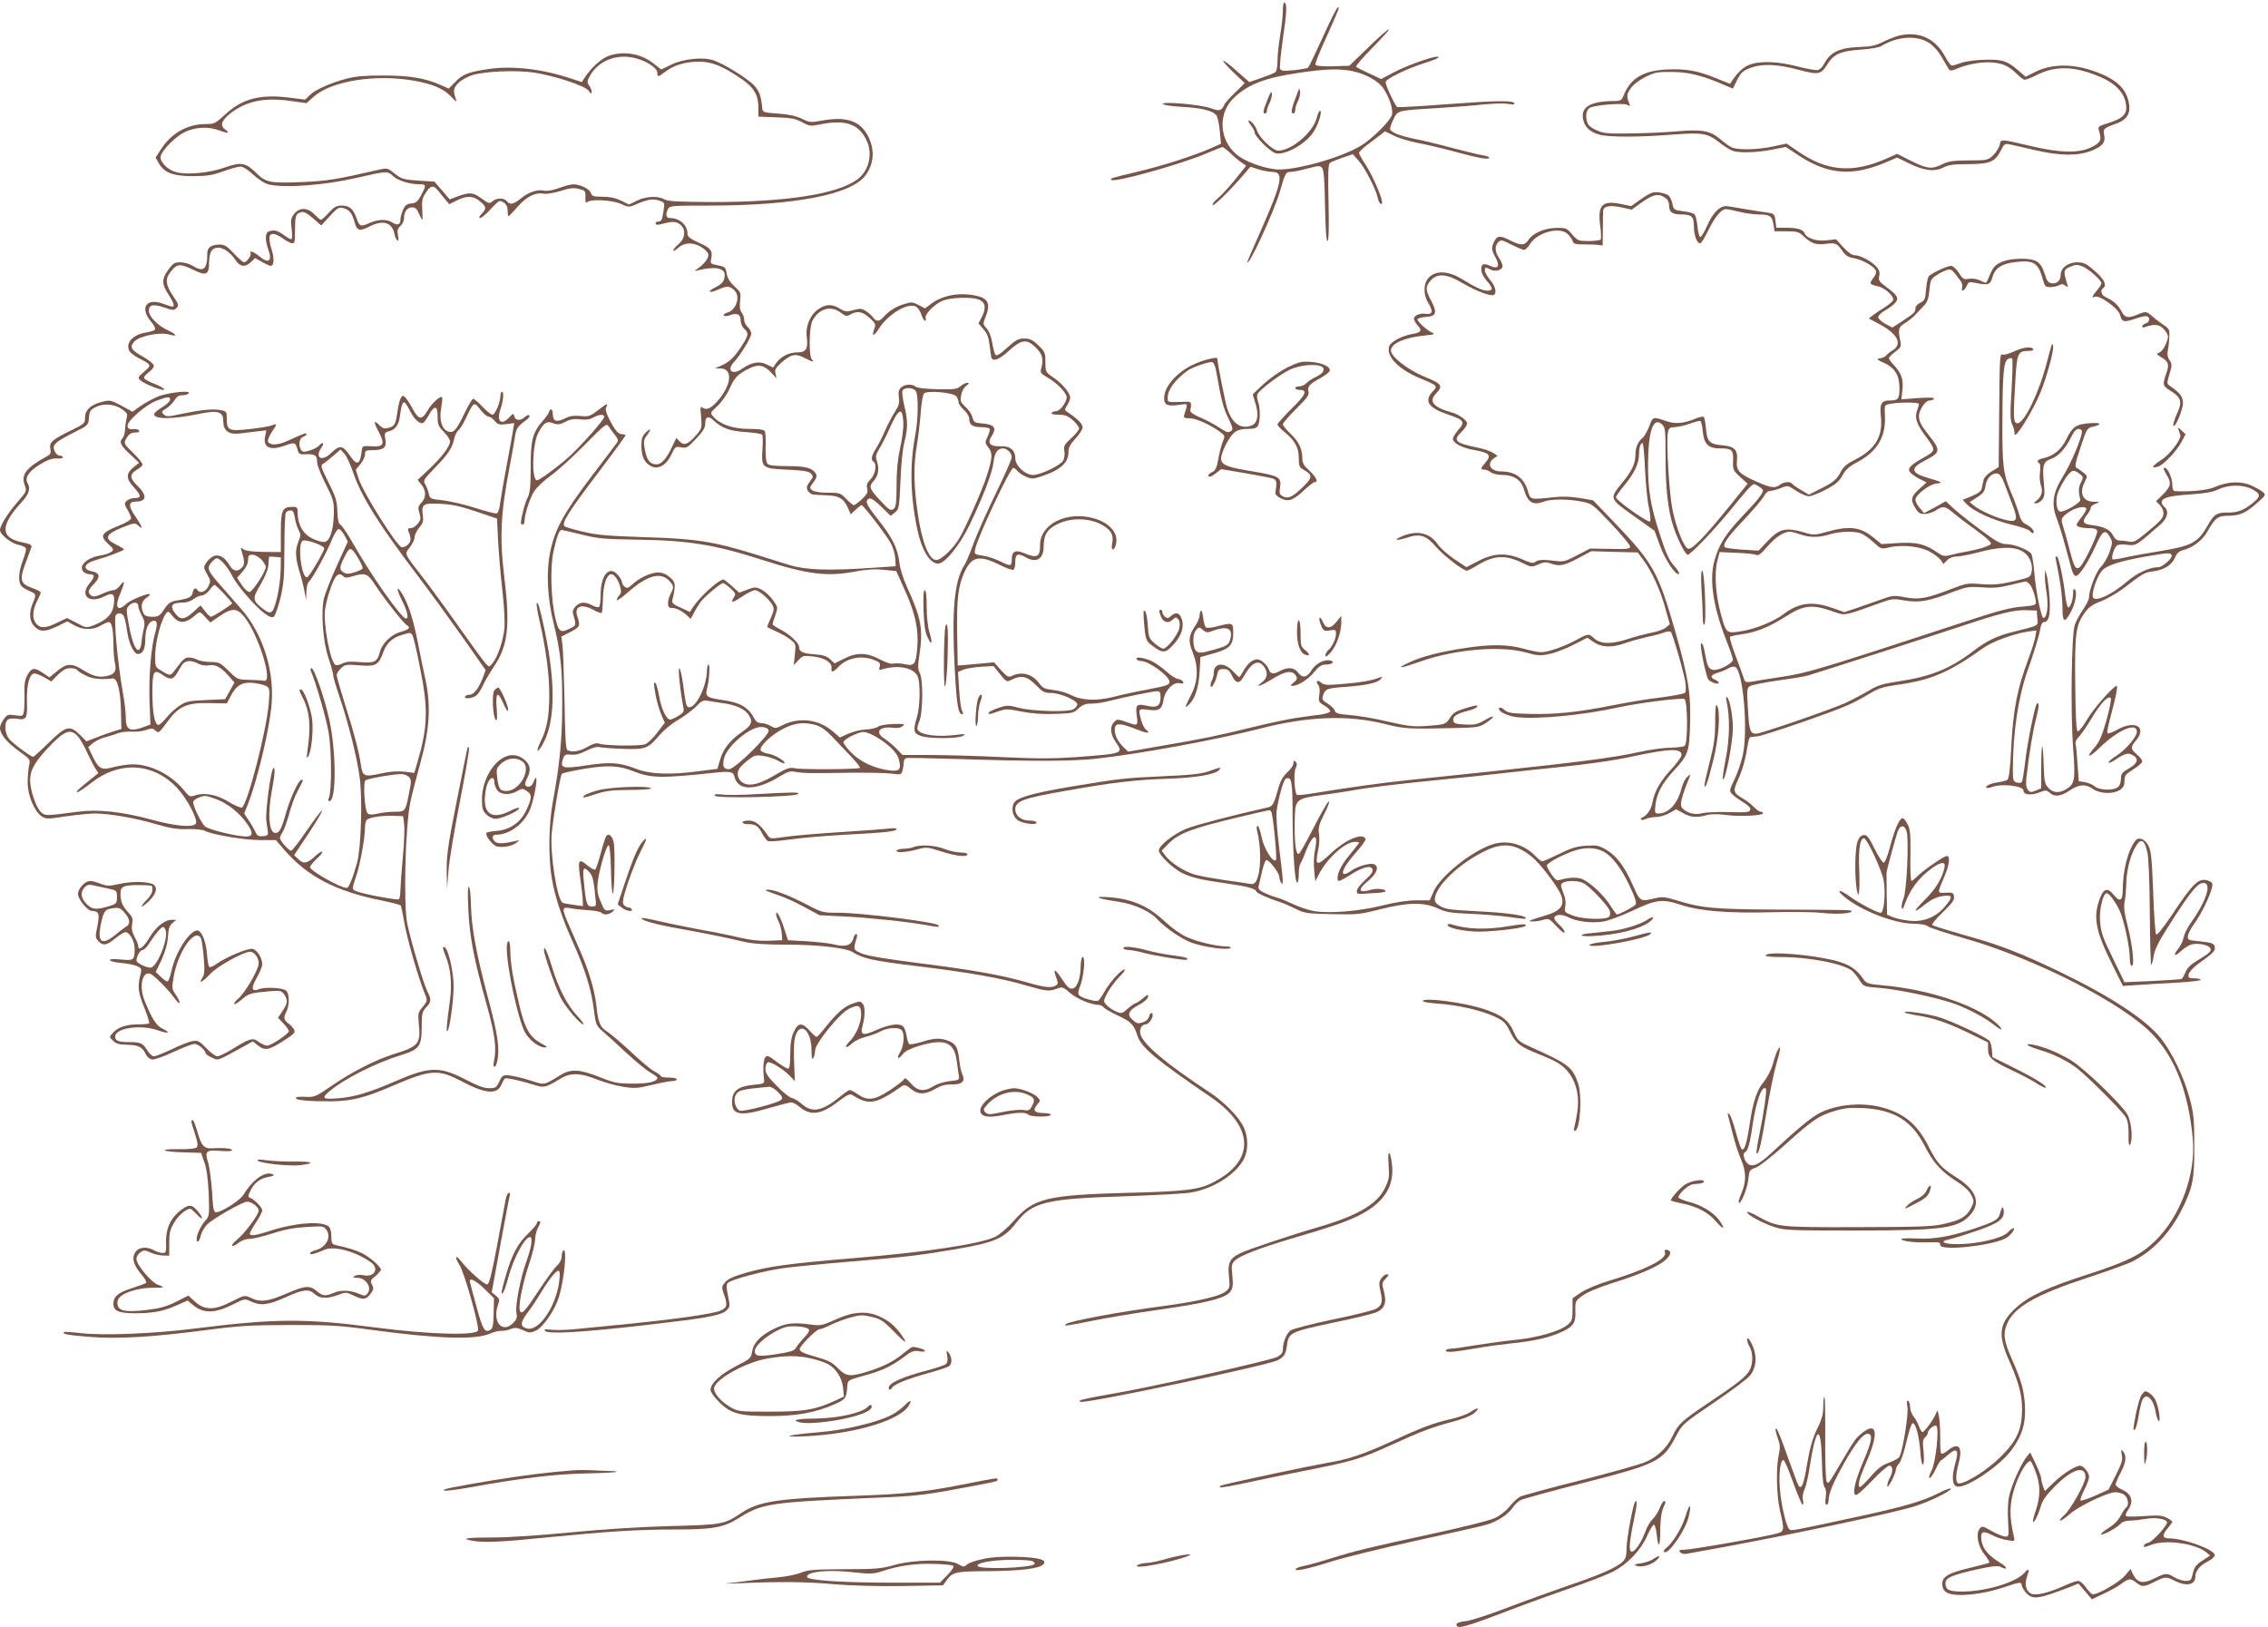 <?xml version="1.0" standalone="no"?>
<!DOCTYPE svg PUBLIC "-//W3C//DTD SVG 20010904//EN"
 "http://www.w3.org/TR/2001/REC-SVG-20010904/DTD/svg10.dtd">
<svg version="1.0" xmlns="http://www.w3.org/2000/svg"
 width="1280pt" height="918pt" viewBox="0 0 1280 918"
 preserveAspectRatio="xMidYMid meet">
<g transform="translate(0,918) scale(0.1,-0.1)"
fill="#795548" stroke="none">
<path d="M7240 9118 c0 -29 -7 -91 -15 -138 -8 -47 -15 -110 -15 -141 0 -33
-5 -61 -12 -66 -7 -6 -43 -20 -80 -33 l-67 -23 -71 62 c-39 35 -73 61 -76 58
-3 -3 23 -33 58 -66 l63 -60 -57 -56 c-32 -31 -58 -61 -58 -65 0 -5 -6 -15
-14 -23 -13 -12 -22 -12 -68 4 -60 20 -275 38 -265 22 4 -6 53 -13 109 -16
110 -6 169 -21 192 -46 7 -9 17 -49 20 -89 l7 -73 -56 -25 c-101 -44 -277
-101 -420 -134 -146 -35 -152 -37 -143 -45 17 -17 393 88 538 150 45 19 85 35
90 35 4 0 23 -15 42 -32 18 -18 46 -42 62 -53 l29 -20 -62 -78 c-34 -42 -79
-90 -99 -107 -20 -16 -32 -33 -28 -37 7 -7 96 80 177 174 l36 42 48 -15 c27
-8 60 -14 75 -14 67 0 57 -55 -60 -322 -44 -99 -80 -182 -80 -184 0 -44 152
284 185 401 28 97 32 105 58 105 13 0 56 8 95 19 64 17 73 17 84 3 9 -11 14
-72 16 -214 3 -129 7 -198 14 -198 7 0 9 68 6 215 -4 161 -2 217 7 225 7 6 39
19 71 30 l59 20 32 -36 c36 -40 100 -164 109 -212 6 -29 24 -46 24 -22 0 26
-55 152 -90 206 -22 33 -40 65 -40 71 0 6 21 27 48 47 26 19 59 44 73 55 l25
20 50 -24 c27 -14 87 -32 133 -41 46 -8 138 -30 205 -48 140 -38 194 -48 201
-37 2 5 -14 11 -38 15 -23 4 -98 22 -167 40 -69 19 -163 42 -210 51 -83 17
-133 35 -144 54 -3 5 4 29 17 55 26 54 17 52 247 66 96 6 216 15 265 21 50 5
110 7 134 3 32 -5 42 -4 37 4 -10 16 -97 15 -395 -7 -140 -11 -259 -17 -265
-15 -12 5 -66 121 -66 141 0 17 118 75 210 104 75 23 107 39 79 39 -31 0 -177
-53 -244 -89 l-70 -37 -67 31 c-37 17 -70 34 -74 38 -5 4 37 52 91 107 54 55
97 102 94 105 -3 3 -55 -42 -115 -101 l-109 -105 -94 -3 c-59 -1 -95 2 -97 9
-3 6 23 71 57 145 78 174 82 183 69 178 -6 -2 -44 -77 -84 -167 -41 -89 -78
-167 -83 -172 -4 -4 -41 -11 -80 -15 -61 -6 -74 -4 -79 9 -3 9 4 80 15 159 23
159 26 204 11 213 -6 4 -10 -14 -10 -47z m401 -341 c74 -18 138 -55 166 -95
35 -53 56 -118 49 -149 -9 -35 -115 -140 -180 -178 -120 -70 -384 -142 -481
-130 -78 10 -172 46 -217 84 -100 85 -105 236 -11 322 79 74 176 111 363 138
152 23 237 25 311 8z"/>
<path d="M7326 8665 c-39 -100 -44 -125 -26 -125 6 0 10 9 10 20 0 12 7 35 16
51 8 17 13 40 11 52 -3 21 -4 21 -11 2z"/>
<path d="M7153 8617 c-26 -66 -27 -77 -13 -77 6 0 10 7 10 15 0 9 7 30 16 46
8 17 14 40 12 52 -2 16 -9 5 -25 -36z"/>
<path d="M7431 8514 c-21 -81 -142 -184 -217 -184 -30 0 -108 74 -120 114 -8
25 -33 56 -46 56 -5 0 0 -12 11 -26 12 -15 21 -32 21 -39 0 -24 90 -113 120
-120 51 -11 156 45 206 110 29 38 58 122 45 130 -5 2 -14 -16 -20 -41z"/>
<path d="M10717 8979 c-20 -5 -60 -21 -89 -35 -41 -21 -69 -27 -132 -29 -114
-4 -167 -29 -202 -97 -8 -15 -22 -29 -33 -33 -10 -3 -62 6 -116 20 -104 27
-195 32 -259 14 -38 -10 -73 -40 -107 -89 l-15 -23 -75 30 c-106 44 -172 56
-280 51 -133 -6 -204 -48 -243 -140 -14 -36 -17 -38 -63 -38 -126 -2 -180 -33
-169 -99 7 -46 39 -77 94 -91 55 -15 231 -14 417 1 162 12 193 7 255 -42 28
-22 62 -44 76 -49 37 -14 130 -12 222 5 l81 16 75 -50 c162 -105 297 -117 482
-40 l71 30 74 -36 c83 -40 141 -45 192 -18 24 13 58 17 139 17 122 1 148 13
182 80 16 33 22 37 45 32 14 -3 78 -17 141 -32 146 -34 243 -35 323 -5 63 25
82 48 72 91 -7 32 -1 38 64 61 62 21 85 55 77 111 -14 93 -78 149 -224 195
-111 34 -219 30 -304 -12 l-56 -28 -36 31 c-66 58 -92 67 -191 65 -52 -1 -108
-8 -134 -17 -24 -9 -49 -16 -55 -16 -6 0 -22 20 -35 45 -57 108 -149 151 -264
124z m172 -42 c24 -16 53 -49 70 -80 17 -28 34 -59 39 -66 7 -13 16 -12 60 7
28 12 84 25 126 29 91 7 145 -10 196 -62 19 -19 40 -35 47 -35 8 0 36 11 64
25 107 55 213 53 355 -6 102 -42 154 -103 154 -179 0 -39 -27 -61 -100 -84
-55 -17 -61 -21 -55 -40 18 -55 12 -70 -40 -96 -69 -35 -179 -33 -335 4 -184
43 -177 43 -184 9 -4 -17 -21 -43 -37 -59 -30 -28 -33 -29 -137 -29 -91 -1
-115 -4 -155 -24 -56 -27 -82 -24 -181 26 l-69 35 -56 -25 c-195 -87 -342 -75
-510 43 l-58 40 -74 -16 c-93 -20 -206 -22 -239 -4 -14 7 -42 28 -63 46 -56
47 -102 55 -243 43 -65 -6 -184 -11 -264 -12 -129 -2 -150 0 -191 19 -37 17
-48 29 -54 53 -8 39 1 68 24 76 47 15 184 24 204 14 17 -10 19 -9 12 7 -16 41
-15 51 7 84 14 21 47 47 83 65 54 27 67 30 154 29 96 -1 173 -21 303 -78 l38
-16 24 49 c21 41 33 52 73 67 66 26 149 23 271 -9 117 -31 128 -29 167 33 35
55 73 72 185 80 52 3 104 12 115 19 94 57 204 64 274 18z"/>
<path d="M3433 8864 c-39 -14 -98 -68 -134 -123 l-15 -24 -65 21 c-160 53
-327 72 -459 53 -115 -17 -148 -29 -189 -72 l-39 -39 -44 20 c-88 39 -176 54
-323 54 -106 0 -157 -4 -210 -18 -92 -25 -174 -61 -206 -92 l-27 -26 -96 12
c-161 19 -260 -8 -355 -96 -56 -51 -61 -54 -112 -54 -101 -1 -189 -50 -247
-137 l-34 -52 19 -33 c30 -53 81 -72 193 -72 78 1 109 5 169 27 41 15 85 27
98 27 15 0 43 -18 73 -46 30 -28 64 -49 87 -55 93 -21 318 -4 498 38 169 39
172 39 203 10 28 -26 91 -46 150 -47 38 0 39 -4 9 -61 -19 -36 -29 -45 -56
-47 -26 -3 -35 -10 -47 -37 -8 -19 -14 -43 -14 -54 0 -29 -17 -35 -45 -17 -32
21 -80 20 -131 -3 -48 -22 -56 -18 -72 28 -18 52 -40 71 -82 71 -31 0 -44 -7
-74 -40 -20 -22 -40 -40 -44 -40 -5 0 -21 14 -37 30 -38 40 -85 41 -115 3 -18
-23 -20 -35 -14 -85 4 -34 3 -58 -3 -58 -5 0 -24 11 -43 25 -34 25 -55 30 -84
19 -20 -8 -21 -49 -1 -104 23 -65 0 -80 -53 -35 -28 24 -59 34 -48 17 7 -11
-22 -52 -36 -52 -7 0 -33 23 -58 50 -37 40 -53 50 -79 50 -48 0 -71 -16 -71
-49 0 -91 -21 -109 -82 -71 -18 11 -50 20 -70 20 -33 0 -42 -6 -68 -42 -38
-52 -38 -81 0 -138 29 -44 38 -70 23 -70 -5 0 -29 7 -55 17 -92 33 -130 -23
-67 -100 17 -20 28 -41 24 -46 -3 -6 -26 -13 -50 -17 -74 -11 -119 -59 -95
-104 6 -11 30 -29 53 -41 73 -37 74 -39 31 -76 -35 -29 -37 -34 -24 -47 21
-22 142 -68 137 -53 -2 6 -28 21 -57 32 -29 11 -55 25 -57 32 -2 6 10 21 27
33 17 12 30 29 28 38 -2 9 -27 30 -57 47 -72 40 -82 57 -52 89 30 31 146 54
198 38 47 -14 41 1 -9 24 -56 25 -108 78 -108 110 0 35 24 40 87 19 49 -17 55
-17 69 -3 15 14 13 21 -20 69 -41 61 -45 95 -15 133 38 49 53 50 125 16 78
-39 94 -32 94 39 0 26 6 55 13 65 29 39 93 14 136 -51 25 -39 55 -43 88 -11
l23 22 39 -22 c21 -12 43 -22 49 -22 18 0 21 41 6 88 -20 68 -18 92 8 92 11 0
35 -11 53 -24 17 -13 40 -26 51 -28 17 -3 19 3 19 72 0 82 4 95 35 103 15 4
35 -7 67 -35 l46 -40 48 52 c42 46 51 52 76 46 34 -9 50 -28 64 -79 13 -49 27
-53 80 -27 81 42 132 27 146 -43 3 -15 10 -30 16 -34 6 -4 7 7 3 29 -5 27 -2
38 14 53 11 10 20 29 20 42 0 38 18 63 45 63 19 0 28 -8 39 -35 8 -19 17 -35
19 -35 2 0 2 26 0 58 -3 45 0 64 17 90 28 46 46 50 73 16 12 -16 31 -39 43
-53 l20 -23 42 21 c55 28 94 27 131 -5 37 -31 38 -40 9 -71 -14 -15 -17 -23
-8 -23 8 0 35 23 61 52 46 49 49 50 71 36 16 -11 23 -25 23 -47 0 -17 2 -31 5
-31 3 0 26 25 52 54 51 58 100 82 146 73 15 -3 57 4 94 15 53 17 75 20 105 12
36 -9 38 -11 37 -47 -1 -27 2 -35 9 -28 19 19 140 13 190 -9 44 -20 48 -20 84
-4 70 30 96 34 131 23 34 -11 34 -12 27 -58 -8 -54 -12 -61 -31 -61 -8 0 -14
-5 -14 -11 0 -7 10 -9 26 -5 69 18 85 18 109 2 37 -25 35 -79 -5 -113 -16 -13
-30 -30 -30 -36 0 -6 11 -1 24 12 35 33 83 36 131 9 22 -13 41 -32 43 -44 3
-20 -26 -57 -64 -82 -18 -12 -17 -12 6 -7 93 23 150 13 150 -25 0 -34 -12 -51
-54 -72 -53 -27 -33 -35 24 -9 45 20 64 17 90 -13 29 -36 1 -109 -46 -120 -14
-4 -22 -11 -19 -16 3 -5 18 -5 35 2 41 14 60 4 60 -30 0 -16 9 -37 20 -47 27
-25 25 -36 -14 -97 -41 -64 -70 -91 -116 -111 l-35 -15 33 -1 c68 -2 61 -91
-14 -179 -39 -46 -68 -59 -89 -42 -12 10 -14 3 -8 -52 5 -62 4 -66 -27 -102
-48 -54 -68 -62 -93 -38 l-20 21 -25 -52 c-30 -65 -59 -97 -87 -97 -36 0 -54
23 -65 80 -9 49 -8 58 10 82 28 37 25 46 -5 18 -20 -19 -25 -33 -25 -74 0 -61
16 -95 52 -115 41 -23 88 3 117 64 21 45 24 47 55 41 30 -6 37 -2 84 48 39 41
52 62 52 85 0 41 17 48 48 18 47 -43 91 -59 181 -65 47 -3 89 -9 93 -15 3 -6
4 -42 1 -81 -7 -106 -2 -110 141 -116 89 -4 119 -9 132 -21 15 -16 15 -19 -6
-47 -18 -24 -20 -33 -11 -51 7 -11 22 -22 34 -22 12 -1 48 -3 80 -4 65 -3 91
-20 114 -74 l14 -33 28 26 c15 14 30 26 33 26 11 0 145 -175 167 -218 12 -24
23 -63 24 -85 l2 -42 -135 -9 c-246 -17 -374 -12 -465 16 -44 14 -133 41 -199
62 -229 71 -333 87 -616 95 -211 7 -271 12 -350 31 -52 12 -99 26 -104 31 -18
16 20 77 181 290 90 118 163 219 163 222 0 4 -8 7 -18 7 -23 0 -41 21 -74 86
-18 36 -23 56 -16 67 13 25 3 21 -49 -19 -43 -33 -52 -36 -98 -31 -37 3 -60 0
-87 -14 -46 -23 -68 -16 -68 22 0 16 -4 29 -10 29 -5 0 -10 -5 -10 -11 0 -6
-14 -27 -31 -47 -63 -71 -74 -111 -74 -267 0 -110 -4 -146 -16 -170 -15 -26
-39 -118 -39 -145 0 -6 5 -10 10 -10 6 0 10 8 10 18 0 39 31 134 56 172 15 22
57 61 93 87 36 25 122 103 190 172 111 113 125 124 135 107 6 -10 22 -32 35
-48 17 -21 22 -34 15 -43 -5 -8 -72 -96 -148 -196 -156 -206 -206 -298 -232
-429 -22 -110 -14 -259 20 -395 39 -158 50 -256 49 -460 0 -194 -14 -339 -53
-549 -24 -132 -26 -317 -5 -437 18 -102 57 -220 120 -359 65 -145 103 -264
116 -373 11 -86 14 -94 46 -122 19 -16 79 -71 134 -122 54 -50 117 -102 139
-114 22 -13 40 -26 40 -30 0 -22 -51 -34 -140 -33 -86 0 -104 4 -187 37 -111
44 -161 47 -218 12 -101 -61 -87 -58 -174 -31 -43 14 -96 26 -117 28 -36 3
-40 0 -56 -34 -16 -35 -22 -38 -58 -38 -28 0 -66 14 -127 46 -149 78 -208 77
-395 -4 -152 -66 -237 -92 -330 -99 -88 -7 -96 0 -47 41 83 70 267 162 406
204 99 30 113 50 113 158 0 75 3 86 25 110 30 32 31 44 6 92 -20 39 -90 275
-112 377 -23 109 -12 551 17 690 8 39 33 135 55 215 54 192 62 329 30 476 -12
55 -32 153 -45 219 -25 125 -51 206 -86 264 -34 54 -34 28 -1 -38 31 -60 39
-101 22 -101 -25 0 -197 244 -301 428 -29 51 -60 96 -68 101 -12 7 -16 27 -18
76 -2 59 -9 81 -50 163 -45 90 -46 96 -29 106 10 6 36 27 58 46 l39 34 23 -26
c13 -15 35 -64 50 -109 43 -128 147 -294 360 -574 67 -88 181 -245 254 -348
l132 -188 -17 -45 c-22 -58 -50 -94 -74 -94 -10 0 -22 -4 -25 -10 -9 -15 38
-12 61 4 11 8 29 34 39 58 11 24 39 71 62 106 80 118 93 229 59 507 -27 220
-20 362 29 615 13 69 27 147 31 174 7 48 13 58 64 96 14 10 22 22 18 26 -5 4
-16 0 -26 -9 -25 -23 -53 -21 -59 3 -5 20 -6 19 -29 -5 -46 -49 -73 -22 -49
48 16 45 20 97 8 97 -5 0 -9 -12 -9 -28 -2 -37 -30 -102 -45 -102 -7 0 -32 20
-56 45 -23 25 -47 45 -53 45 -5 0 -27 -38 -49 -83 -45 -94 -61 -112 -91 -102
-36 11 -53 67 -40 132 5 31 8 58 5 61 -10 11 -56 -31 -81 -73 -33 -57 -51 -55
-85 8 -14 27 -33 55 -41 64 -15 14 -17 13 -27 -5 -6 -12 -15 -48 -19 -82 -10
-67 -15 -76 -53 -85 -20 -5 -32 -1 -48 16 -32 34 -34 18 -4 -37 37 -70 29 -87
-40 -82 -49 3 -52 2 -55 -22 -9 -84 -27 -91 -69 -28 -38 56 -57 58 -103 13
-55 -54 -97 -28 -54 33 17 24 4 31 -16 7 -7 -8 -30 -20 -52 -27 -33 -10 -41
-9 -49 3 -16 26 -10 67 11 74 11 3 20 11 20 16 0 9 -16 3 -113 -41 -53 -24
-100 -23 -105 1 -1 8 9 32 23 53 31 46 31 48 -1 36 -14 -6 -71 -15 -125 -21
-118 -13 -129 -8 -129 57 0 41 -1 43 -34 50 -45 8 -110 2 -219 -21 -79 -17
-89 -17 -103 -3 -14 14 -13 17 14 33 16 10 37 31 46 46 13 21 25 29 46 29 16
0 32 5 36 12 11 18 -126 2 -181 -22 -25 -11 -67 -34 -92 -51 l-45 -32 -63 34
c-62 33 -65 33 -112 21 -63 -17 -93 -46 -93 -89 0 -32 -4 -35 -82 -73 -105
-52 -121 -66 -114 -103 5 -24 1 -31 -25 -45 -110 -60 -141 -101 -120 -158 13
-35 12 -36 -38 -94 -57 -65 -101 -136 -101 -161 0 -25 63 -75 104 -83 21 -4
39 -13 42 -20 3 -7 -5 -37 -16 -66 -25 -64 -29 -122 -10 -145 7 -9 28 -22 47
-30 38 -16 39 -19 18 -68 -23 -55 -19 -104 10 -132 31 -32 61 -31 130 2 l55
27 39 -22 c48 -27 106 -28 149 -2 18 11 39 20 46 20 17 0 26 -44 26 -129 0
-36 4 -83 9 -104 10 -44 -2 -62 -49 -72 -41 -9 -80 1 -134 36 -61 38 -89 37
-143 -7 l-44 -36 -40 27 c-47 31 -61 28 -86 -17 -13 -25 -17 -52 -15 -108 1
-41 -1 -86 -4 -99 -4 -21 -8 -23 -48 -17 -41 6 -46 5 -65 -23 -12 -16 -21 -37
-21 -48 0 -34 39 -83 106 -130 65 -47 66 -48 58 -83 -4 -19 -8 -62 -8 -95 0
-72 38 -164 79 -191 25 -16 32 -16 138 0 62 9 135 16 162 16 80 0 231 -26 345
-60 82 -24 121 -30 180 -28 41 1 84 -3 96 -10 40 -21 222 -52 312 -52 l89 0
51 -59 c127 -146 288 -230 542 -281 58 -12 108 -25 111 -28 3 -4 11 -41 18
-82 15 -95 79 -321 122 -426 12 -29 10 -34 -15 -65 -27 -31 -28 -37 -22 -101
11 -105 -3 -123 -134 -163 -111 -35 -243 -102 -359 -182 -82 -57 -98 -64 -135
-62 -53 2 -66 1 -66 -8 0 -11 86 -18 200 -17 117 2 188 19 350 89 214 92 254
94 393 20 128 -67 193 -72 217 -15 7 17 16 33 20 35 9 5 95 -14 171 -38 50
-16 60 -13 144 38 54 33 111 32 205 -6 41 -16 107 -35 147 -41 64 -10 82 -9
160 10 49 12 101 22 116 22 15 0 27 5 27 10 0 6 -20 10 -45 10 -25 0 -45 3
-45 8 0 4 -17 16 -37 27 -21 11 -81 61 -133 111 -53 49 -113 100 -133 113 -40
24 -52 53 -61 146 -9 80 -40 190 -83 289 -19 44 -50 116 -69 159 -46 105 -45
112 9 102 23 -5 69 -9 101 -11 32 -2 64 -8 69 -13 15 -15 40 -14 63 4 18 15
17 16 -12 10 -30 -6 -32 -4 -54 47 -18 42 -21 63 -17 108 8 71 49 212 62 211
6 -1 11 -54 13 -133 1 -73 6 -136 10 -140 9 -9 14 222 7 280 -6 44 -30 66 -45
42 -4 -7 -18 -50 -30 -96 -12 -46 -26 -87 -31 -90 -5 -3 -23 6 -40 20 -55 47
-60 38 -43 -79 7 -49 13 -103 13 -119 l1 -29 -50 7 c-28 4 -56 9 -64 12 -31
12 -73 276 -62 394 9 97 48 324 57 334 4 4 61 17 126 28 132 22 195 19 276
-13 102 -40 157 -41 450 -10 100 11 115 8 123 -24 20 -79 123 -77 256 5 43 26
57 31 87 25 43 -8 81 -9 311 -5 96 1 200 -1 231 -5 53 -7 56 -6 62 16 4 13 7
34 7 45 0 12 6 24 13 26 6 3 145 0 307 -5 391 -13 631 -13 765 2 246 27 677
106 931 171 268 69 497 77 704 24 109 -27 128 -28 386 -22 135 3 142 4 183 31
56 37 46 47 -12 12 -39 -22 -55 -26 -109 -23 -55 3 -63 6 -66 24 -3 23 19 37
85 54 23 6 45 15 48 20 8 14 -1 13 -70 -8 -46 -14 -65 -25 -80 -50 -25 -39
-27 -40 -132 -48 -77 -5 -105 -2 -218 24 -71 17 -168 34 -214 37 -69 6 -84 10
-88 26 -3 10 -21 27 -40 39 -28 16 -33 24 -27 43 12 40 23 44 122 51 123 9
187 23 204 44 11 14 11 15 -6 9 -44 -17 -108 -28 -206 -36 -89 -8 -108 -7
-123 7 -21 19 -35 9 -17 -13 8 -10 10 -29 6 -55 -6 -38 -4 -42 29 -61 20 -12
34 -27 32 -33 -2 -6 -26 -14 -53 -18 -27 -3 -87 -11 -133 -18 -46 -6 -163 -31
-260 -55 -200 -49 -265 -62 -515 -105 l-179 -31 -28 27 c-33 32 -52 74 -47
106 4 30 34 28 119 -6 63 -25 87 -27 57 -3 -9 6 -21 30 -27 52 -18 66 -17 68
39 60 62 -8 78 2 87 58 8 52 56 101 91 92 17 -4 23 -2 20 7 -3 7 -15 15 -29
17 -13 1 -43 21 -67 43 -24 22 -62 48 -85 59 -45 20 -92 25 -82 9 3 -5 15 -10
26 -10 43 0 159 -85 159 -116 0 -19 -9 -22 -126 -45 -60 -11 -145 -29 -189
-41 -97 -24 -181 -21 -244 12 -24 12 -68 24 -98 27 -46 5 -58 11 -76 35 -39
54 -98 71 -152 46 -24 -11 -29 -9 -66 31 l-39 44 -73 -7 c-39 -3 -85 -7 -102
-9 l-30 -2 -3 180 c-3 188 5 264 38 340 41 95 85 106 199 49 39 -19 75 -32 81
-29 5 3 10 24 10 46 0 44 15 50 60 24 59 -34 100 -9 100 61 0 68 22 102 87
131 75 34 178 30 247 -11 49 -29 63 -56 52 -106 -6 -31 7 -42 18 -14 26 66
-23 131 -119 159 -151 44 -305 -31 -305 -149 0 -71 -16 -78 -96 -45 -44 18
-64 7 -64 -36 0 -42 -6 -42 -68 -11 -26 13 -69 27 -96 31 -47 7 -48 8 -42 38
14 68 197 457 215 457 5 0 14 -7 22 -16 17 -21 63 -44 88 -44 12 0 50 12 86
26 78 31 115 70 115 121 0 28 9 45 40 79 22 24 40 52 40 63 0 19 -29 48 -80
82 -24 16 -24 17 -7 42 9 15 17 34 17 43 0 26 -45 80 -95 114 -44 30 -45 32
-45 87 0 53 -3 59 -40 95 -33 31 -48 38 -80 38 -32 0 -47 -8 -95 -51 -36 -34
-59 -49 -66 -42 -5 5 -14 36 -19 68 -6 36 -18 67 -32 82 -20 22 -21 26 -9 56
33 79 21 112 -44 127 -96 23 -195 5 -261 -45 l-33 -25 -37 19 c-32 17 -40 18
-79 6 -46 -13 -88 -39 -119 -74 -23 -26 -41 -27 -58 -3 -7 10 -25 27 -41 37
-24 15 -33 16 -71 5 -38 -10 -46 -10 -77 9 -45 27 -76 26 -121 -4 -46 -31 -73
-97 -65 -156 9 -65 -4 -88 -51 -87 -47 0 -93 -22 -120 -58 l-19 -28 -37 18
c-41 20 -85 12 -135 -23 -57 -41 -94 -12 -48 37 37 40 97 138 97 160 0 10 -9
27 -20 37 -11 10 -20 28 -20 40 0 11 -6 30 -14 41 -10 13 -13 34 -9 66 5 45 4
50 -32 82 -26 25 -40 47 -44 73 -6 35 -9 38 -50 46 -41 8 -43 10 -37 38 9 45
-2 60 -71 90 -46 21 -63 34 -63 49 0 51 -44 90 -101 90 -21 0 -24 21 -9 51 10
18 23 19 229 19 491 0 813 63 889 175 45 65 49 141 12 215 -45 89 -123 115
-265 89 -58 -11 -66 -10 -110 11 -34 16 -74 25 -134 29 -83 6 -86 7 -89 31 -7
70 -16 93 -43 125 -35 39 -174 126 -233 145 -61 20 -170 8 -238 -25 l-56 -27
-39 30 c-73 60 -172 77 -260 46z m176 -19 c58 -20 101 -53 101 -76 0 -25 5
-24 44 6 49 37 113 57 189 57 74 1 137 -25 246 -100 66 -46 91 -89 91 -158 l0
-52 103 -4 c85 -3 109 -8 145 -28 40 -22 46 -23 100 -12 148 30 224 2 267
-100 30 -74 7 -163 -56 -210 -111 -83 -399 -128 -819 -128 -194 1 -250 4 -270
15 -37 21 -103 18 -155 -7 l-45 -22 -45 22 c-31 15 -64 22 -105 22 -51 0 -60
3 -65 21 -8 23 -60 49 -99 49 -14 0 -50 -9 -81 -21 -33 -12 -66 -18 -83 -15
-38 9 -89 -8 -133 -44 -42 -34 -61 -37 -79 -15 -16 20 -59 19 -81 -1 -16 -14
-21 -13 -60 15 -49 36 -66 38 -133 14 l-48 -18 -43 50 -43 50 -92 6 c-83 6
-94 9 -132 39 -39 32 -43 33 -87 23 -243 -56 -295 -64 -432 -70 -186 -8 -209
-3 -264 52 -59 58 -85 62 -176 30 -87 -31 -213 -43 -276 -26 -49 13 -94 61
-86 91 10 36 86 112 138 136 58 27 129 31 190 9 54 -20 65 -18 36 4 -31 23
-22 50 29 91 89 70 193 92 343 70 l87 -12 39 35 c99 90 348 130 567 92 109
-20 166 -44 212 -92 21 -23 32 -30 27 -18 -19 50 -18 66 11 96 15 16 51 36 79
45 71 22 245 29 346 15 118 -18 293 -75 312 -104 11 -16 16 -18 16 -7 1 9 -5
25 -13 36 -13 18 -13 24 0 50 51 98 170 139 283 99z m1921 -1358 c32 -16 36
-46 12 -94 l-20 -38 28 -32 c21 -24 30 -46 35 -90 4 -32 8 -64 10 -70 8 -26
45 -12 100 39 71 64 100 67 152 16 37 -37 44 -67 29 -118 -6 -23 -2 -28 34
-49 55 -31 110 -87 110 -112 0 -29 -38 -79 -60 -79 -10 0 -22 -4 -25 -10 -4
-6 11 -10 39 -10 36 0 52 -6 81 -31 19 -17 35 -38 35 -46 0 -9 -20 -34 -44
-55 -39 -36 -44 -44 -39 -73 3 -18 0 -42 -6 -53 -14 -27 -129 -82 -170 -82
-45 0 -101 52 -101 94 0 47 -30 71 -85 68 -56 -2 -74 17 -51 53 35 53 20 71
-63 77 -30 3 -36 8 -43 34 -4 17 -22 43 -39 58 -27 25 -31 33 -25 64 3 21 15
44 28 54 18 13 19 18 7 18 -9 0 -26 -9 -38 -19 -20 -17 -36 -19 -132 -17 -66
2 -114 7 -121 14 -17 17 -64 15 -83 -5 -13 -12 -16 -27 -12 -56 4 -31 0 -47
-22 -80 -15 -23 -40 -71 -56 -107 -15 -36 -39 -82 -52 -102 -25 -40 -29 -63
-13 -73 20 -13 11 -72 -16 -98 -20 -21 -25 -32 -20 -53 6 -21 0 -32 -29 -60
-20 -19 -41 -34 -46 -34 -6 0 -25 16 -43 35 -32 33 -36 35 -103 35 -42 0 -76
5 -88 13 -17 13 -17 15 6 46 18 25 21 36 13 49 -20 32 -57 42 -160 42 -75 0
-105 4 -113 14 -8 9 -11 44 -10 93 2 43 -1 84 -5 91 -5 8 -36 12 -89 12 -89 0
-163 25 -201 69 -19 21 -19 21 22 59 23 21 54 65 69 98 29 65 47 83 111 115
52 26 84 20 125 -24 l30 -32 -6 26 c-6 23 0 33 33 63 53 47 80 53 130 27 46
-24 60 -27 42 -9 -18 18 -16 182 3 218 36 69 104 89 160 46 28 -21 33 -23 55
-10 40 22 68 16 108 -20 35 -32 36 -36 25 -65 -15 -42 0 -39 27 4 50 81 164
150 209 125 11 -5 25 -26 31 -45 6 -19 16 -35 20 -35 5 0 7 6 4 14 -8 20 45
76 91 97 48 22 176 26 215 6z m-360 -516 c14 -28 12 -157 -4 -243 -32 -168
-29 -344 10 -530 24 -119 71 -198 118 -198 39 0 122 102 180 222 76 160 126
289 133 349 6 54 23 79 53 79 24 0 50 -26 50 -50 0 -11 -40 -102 -89 -202 -49
-101 -106 -228 -126 -283 -20 -55 -43 -111 -52 -123 -58 -91 -73 -258 -54
-600 11 -193 19 -242 42 -242 6 0 5 8 -2 21 -6 12 -13 66 -16 120 l-6 98 29
12 c16 7 61 14 100 17 l71 4 37 -46 c37 -45 38 -45 66 -31 53 27 87 20 136
-30 38 -39 49 -45 86 -45 51 0 148 -42 148 -64 0 -8 -10 -21 -22 -28 -32 -17
-225 -12 -307 8 -61 16 -68 16 -118 -1 -29 -10 -53 -22 -53 -27 0 -10 -1 -11
53 8 44 15 54 15 133 -1 57 -11 119 -16 189 -13 97 3 106 5 132 31 23 21 39
27 74 27 25 0 72 7 104 16 82 21 243 54 266 54 15 0 19 -7 19 -34 0 -49 -20
-62 -78 -48 -58 13 -65 5 -56 -60 7 -54 5 -55 -56 -33 -53 19 -55 19 -74 -1
-23 -23 -20 -66 9 -108 47 -69 50 -67 -223 -88 -128 -9 -218 -9 -415 0 -139 7
-322 12 -408 12 l-155 0 -35 36 c-18 19 -49 44 -66 55 -57 36 -32 72 43 63 25
-4 46 -1 58 9 16 12 11 13 -53 12 -42 -2 -78 -8 -87 -16 -9 -7 -40 -14 -68
-15 -28 -1 -72 -12 -99 -24 l-47 -21 -42 36 c-79 67 -189 80 -282 33 -37 -19
-41 -19 -67 -4 -15 9 -39 16 -53 16 -16 0 -29 8 -37 23 -34 65 -80 93 -180
107 -89 13 -100 20 -89 63 13 49 18 137 9 137 -5 0 -9 -15 -9 -32 -1 -106 -84
-249 -115 -198 -3 5 -11 49 -17 97 -11 88 -27 144 -27 93 0 -29 13 -137 24
-192 7 -34 5 -38 -26 -57 -19 -12 -40 -21 -47 -21 -21 0 -50 60 -62 132 -7 37
-16 70 -21 74 -11 7 -11 0 2 -72 6 -32 20 -80 31 -106 l20 -46 -42 -55 c-22
-30 -53 -60 -68 -66 -29 -12 -235 -9 -264 4 -12 4 -34 -2 -62 -19 -44 -26 -90
-33 -114 -18 -9 6 -13 74 -16 273 -3 145 -8 287 -11 316 l-7 51 51 26 c54 28
57 35 40 85 -21 60 22 78 92 39 21 -12 41 -19 45 -16 3 4 6 42 7 85 2 77 22
133 47 133 17 0 39 -31 49 -67 9 -30 7 -40 -6 -55 -9 -10 -14 -21 -11 -24 3
-3 32 18 64 46 106 93 181 114 229 65 28 -28 30 -40 10 -75 -8 -14 -14 -37
-15 -52 0 -22 5 -28 21 -28 25 0 56 -16 86 -42 l21 -20 18 33 c9 19 27 47 38
63 23 30 113 106 127 106 5 0 23 -13 41 -29 30 -27 32 -32 20 -51 -21 -35 -9
-33 48 5 28 19 60 35 71 35 22 0 79 -49 98 -83 11 -21 10 -31 -8 -72 -12 -26
-21 -49 -21 -52 0 -2 21 -13 47 -24 27 -11 63 -32 82 -46 33 -26 33 -27 27
-86 l-6 -60 26 28 c24 26 29 27 82 21 66 -7 108 -34 105 -65 -4 -28 8 -26 38
5 48 53 134 69 205 39 30 -12 34 -18 29 -36 -6 -19 -4 -21 16 -15 89 26 175 9
198 -40 16 -35 14 -172 -4 -230 -22 -74 -20 -90 18 -105 42 -18 214 -18 242
-1 17 11 12 12 -35 6 -108 -14 -203 -2 -221 28 -4 6 0 27 9 47 21 48 23 236 3
274 -11 21 -12 40 -2 102 22 147 10 207 -71 385 -20 43 -38 101 -42 135 -9 80
-40 143 -120 243 -68 86 -77 108 -50 119 10 4 33 -12 68 -46 l53 -52 24 20
c23 18 24 26 31 178 3 90 13 184 22 218 20 77 20 121 0 205 -9 38 -14 75 -11
84 9 23 64 21 77 -3z m228 -28 c6 -9 12 -24 12 -33 0 -9 14 -29 30 -43 17 -15
30 -37 30 -50 0 -34 19 -47 66 -47 24 0 45 -4 49 -9 3 -5 -2 -25 -11 -44 -16
-34 -16 -36 5 -63 24 -31 23 -58 -11 -162 -23 -74 -117 -286 -152 -346 -35
-61 -104 -126 -132 -126 -40 0 -81 100 -104 260 -24 160 -25 277 -5 391 8 46
17 127 21 179 4 52 12 101 18 109 16 20 166 7 184 -16z m-4438 -18 c0 -9 -20
-28 -45 -43 -25 -15 -45 -32 -45 -39 0 -30 105 -29 250 1 109 23 140 14 140
-39 0 -55 30 -78 91 -71 27 3 72 9 100 12 l52 6 -7 -35 c-12 -62 28 -81 109
-52 57 21 63 19 73 -17 8 -31 11 -33 53 -31 47 2 59 -7 59 -47 0 -14 21 -68
47 -119 45 -90 48 -99 47 -170 -2 -93 -22 -155 -53 -159 -12 -2 -42 7 -67 19
-53 25 -83 77 -84 142 0 34 -2 37 -28 37 -59 0 -67 -17 -67 -142 l0 -113 -97
1 c-67 1 -103 6 -115 15 -15 13 -16 12 -9 -11 17 -56 18 -77 1 -93 -25 -25
-49 -21 -69 13 -26 46 -61 65 -91 52 -13 -6 -32 -23 -41 -37 -16 -25 -16 -28
5 -65 21 -37 21 -41 6 -70 -15 -30 -47 -40 -60 -20 -10 17 -23 11 -27 -11 -4
-27 -19 -35 -83 -46 -43 -7 -53 -13 -78 -50 -25 -38 -33 -43 -67 -43 -29 0
-42 5 -50 19 -18 34 -12 69 15 87 14 9 24 19 21 21 -8 9 -109 -32 -133 -54
-52 -49 -68 -19 -33 62 26 60 25 78 -1 43 -11 -16 -29 -28 -39 -28 -9 0 -39
-9 -64 -21 -37 -16 -50 -18 -62 -9 -21 18 -18 30 17 66 37 38 33 62 -11 70
-59 12 -46 46 24 65 59 16 156 53 156 59 0 3 -21 16 -46 28 -68 33 -59 57 34
95 70 28 74 28 93 11 29 -27 23 -6 -17 52 -41 60 -40 84 4 84 62 0 63 37 3 94
-39 37 -39 62 -1 84 16 9 32 22 34 29 3 7 -20 36 -51 66 -52 50 -55 55 -43 78
16 30 29 39 58 39 14 0 20 4 17 10 -4 6 -14 10 -23 9 -33 -3 -42 1 -42 20 0
28 103 117 163 140 64 24 77 25 77 6z m1355 -65 c25 -49 56 -76 75 -65 5 3 19
23 31 45 32 56 49 52 49 -11 0 -45 4 -55 35 -86 19 -19 35 -43 35 -53 0 -28
-47 -90 -118 -157 l-65 -61 22 -27 c27 -35 27 -72 -1 -102 -19 -20 -20 -27
-11 -58 9 -30 8 -38 -9 -60 -11 -14 -29 -25 -40 -25 -15 0 -18 -4 -13 -17 17
-40 16 -59 -4 -77 -11 -10 -27 -16 -35 -13 -31 12 -216 307 -242 386 l-16 51
26 31 c14 17 26 41 26 55 0 21 4 24 41 24 64 0 82 14 74 60 -6 36 -5 40 18 46
36 8 57 35 63 80 14 102 22 107 59 34z m-1625 10 c27 -19 31 -27 25 -49 -4
-14 -8 -43 -9 -64 -1 -21 -8 -43 -14 -49 -21 -21 -13 -40 41 -90 l52 -49 -33
-27 c-42 -35 -41 -62 3 -111 43 -47 44 -61 6 -61 -16 0 -37 -7 -46 -16 -14
-15 -14 -19 5 -51 11 -19 20 -40 20 -47 0 -8 -26 -24 -57 -37 -113 -45 -124
-61 -70 -110 30 -28 31 -31 14 -43 -9 -8 -36 -16 -59 -20 -77 -12 -126 -58
-98 -91 7 -8 23 -15 36 -15 31 0 30 -15 -1 -52 -58 -69 0 -117 86 -72 46 23
58 14 52 -43 -6 -56 -39 -91 -112 -120 -44 -17 -44 -17 -98 12 l-55 28 -54
-26 c-65 -32 -95 -34 -119 -7 -24 27 -23 76 4 128 12 23 21 45 21 49 0 5 -22
16 -50 26 -65 23 -71 45 -36 140 15 40 30 79 33 89 4 13 -6 19 -52 28 -125 26
-125 95 0 230 38 41 48 75 32 101 -20 31 3 68 66 107 44 27 69 36 98 35 23 -1
37 2 34 8 -4 5 -13 9 -21 9 -8 0 -20 11 -26 25 -15 34 2 51 106 103 85 43 85
43 88 85 3 37 7 44 38 60 45 23 107 18 150 -13z m2024 -5 c15 -19 34 -35 42
-35 8 0 24 -11 36 -25 18 -21 27 -23 66 -18 l44 6 -7 -44 c-4 -24 -20 -113
-36 -198 -16 -84 -32 -178 -36 -208 -3 -30 -12 -57 -19 -60 -7 -2 -61 11 -121
31 -60 19 -142 38 -183 43 -72 8 -74 9 -80 38 -4 17 -13 40 -20 52 -13 21 -10
27 56 95 74 76 97 111 108 165 4 17 14 38 23 45 9 7 28 38 42 68 46 96 46 96
85 45z m2384 -66 c2 -31 -6 -97 -18 -147 -14 -64 -20 -128 -20 -211 0 -92 -3
-121 -15 -131 -17 -14 -26 -10 -78 47 -59 63 -65 78 -39 106 28 30 36 69 22
111 -10 31 -8 39 12 73 13 21 37 67 53 103 55 126 78 140 83 49z m-1688 29 c0
-17 -140 -174 -205 -231 -65 -57 -161 -127 -174 -127 -32 0 -27 202 6 266 31
59 48 70 85 56 25 -9 37 -8 69 8 28 15 49 18 82 14 31 -4 53 -2 73 9 35 20 64
21 64 5z m-720 -535 l115 -39 6 -124 c4 -69 14 -194 24 -279 10 -87 15 -181
12 -216 -7 -69 -38 -162 -67 -197 -19 -23 -19 -23 -38 -3 -11 11 -75 99 -143
195 -67 96 -160 223 -205 282 -117 151 -112 139 -81 180 15 19 27 45 27 58 0
12 12 36 26 53 22 26 25 38 20 72 -8 61 3 68 104 62 63 -3 115 -15 200 -44z
m-1026 -34 c4 -23 13 -54 21 -69 13 -25 13 -33 0 -64 -20 -47 -19 -91 4 -167
11 -35 24 -86 29 -114 l10 -50 1 46 c1 28 7 52 16 59 19 15 100 165 130 239
13 31 29 56 37 56 7 0 21 -16 32 -35 l19 -36 -61 -134 c-34 -74 -66 -157 -73
-183 -19 -78 -7 -246 25 -340 14 -42 26 -85 26 -95 0 -10 16 -65 36 -123 49
-144 100 -346 114 -456 16 -119 8 -395 -14 -478 -26 -93 -47 -145 -59 -145
-36 0 -207 97 -207 117 0 7 17 28 37 47 21 19 35 37 32 40 -4 4 -21 -7 -38
-23 -46 -43 -69 -48 -97 -19 l-24 23 82 123 c44 67 79 125 75 128 -3 3 -40
-46 -84 -110 -43 -63 -83 -115 -90 -116 -13 0 -63 56 -63 71 0 5 6 20 14 32 8
12 25 58 37 102 12 44 33 103 48 130 35 67 34 65 23 65 -16 0 -60 -93 -87
-184 -26 -93 -38 -116 -61 -116 -36 0 -45 108 -19 243 17 88 19 136 7 122 -15
-17 -45 -250 -39 -296 3 -24 7 -53 9 -64 2 -16 -3 -21 -28 -23 -25 -2 -33 2
-43 25 -7 15 -24 45 -38 65 l-25 38 21 52 c49 124 113 384 131 537 25 202 -42
422 -173 570 -27 31 -75 85 -106 121 -80 91 -85 102 -60 134 11 14 26 26 33
26 18 0 61 -49 85 -97 27 -55 132 -176 184 -214 29 -21 43 -26 53 -18 7 6 23
52 36 102 19 80 23 118 23 282 0 105 4 196 8 203 5 6 16 12 26 12 14 0 20 -10
25 -41z m1618 -95 c92 -23 126 -26 318 -29 286 -4 438 -29 702 -114 254 -82
366 -96 523 -66 63 12 111 15 162 10 l71 -7 51 -113 c57 -128 76 -218 68 -316
-8 -98 -16 -109 -69 -97 -23 5 -52 7 -64 4 -14 -4 -44 5 -79 24 -74 39 -130
40 -202 3 l-53 -26 -25 23 c-19 18 -40 25 -88 28 -66 5 -87 14 -87 41 0 23
-55 74 -107 100 -24 12 -43 25 -43 29 0 4 7 27 16 51 15 44 15 45 -14 85 -16
23 -45 49 -64 59 -33 16 -37 16 -81 0 l-45 -17 -41 37 c-23 20 -44 37 -47 37
-28 0 -134 -96 -175 -159 l-15 -24 -52 24 c-47 21 -52 27 -46 49 19 81 17 96
-16 123 -21 18 -43 27 -66 27 -40 0 -107 -31 -146 -68 -23 -21 -30 -23 -43
-12 -8 7 -15 18 -15 26 0 7 -10 25 -23 40 -48 56 -97 0 -97 -110 0 -36 -4 -68
-10 -71 -5 -3 -23 1 -39 10 -41 21 -67 19 -92 -6 -14 -14 -19 -28 -15 -42 19
-66 19 -65 -13 -81 -57 -30 -68 -24 -87 57 -24 101 -30 284 -11 372 18 84 33
125 46 125 5 0 56 -12 113 -26z m-1452 -78 c0 -17 -84 -159 -96 -163 -32 -11
-57 187 -26 206 17 10 122 -27 122 -43z m195 -62 c14 -24 24 -48 21 -52 -3 -5
-23 -14 -44 -21 -30 -10 -44 -11 -61 -2 -27 15 -27 31 5 92 29 58 36 56 79
-17z m-550 -1 c14 -15 25 -34 25 -41 0 -27 -75 -142 -92 -142 -10 0 -30 18
-44 40 l-26 40 31 35 c20 23 31 46 31 65 0 25 4 30 25 30 14 0 35 -12 50 -27z
m109 -60 c-2 -86 -29 -217 -49 -233 -12 -10 -22 -7 -50 14 -61 47 -62 58 -14
139 27 47 43 86 44 112 1 22 3 41 4 43 0 2 16 2 34 0 l32 -3 -1 -72z m354 -35
c9 -9 21 -9 50 0 73 22 86 17 127 -45 56 -85 163 -221 183 -232 22 -13 9 -24
-45 -39 -46 -14 -99 -66 -109 -110 -13 -56 -31 -65 -111 -58 -54 5 -80 3 -101
-8 -15 -8 -33 -11 -39 -8 -30 19 -70 237 -58 317 4 22 13 63 22 90 31 98 52
122 81 93z m-674 -98 c25 -27 46 -51 46 -54 0 -7 -108 -76 -119 -76 -5 0 -21
14 -34 32 l-25 32 -41 -37 c-49 -44 -72 -46 -100 -11 -36 46 -24 64 43 64 19
0 45 9 59 20 14 11 34 20 46 20 11 0 30 14 43 30 12 17 25 30 29 30 3 0 27
-22 53 -50z m-484 -68 c0 -9 9 -34 20 -55 17 -31 19 -44 10 -80 -5 -23 -11
-57 -12 -76 -2 -19 -9 -36 -15 -38 -18 -6 -39 49 -57 147 -14 77 -14 86 1 102
21 23 53 23 53 0z m590 -52 c81 -87 178 -387 119 -371 -8 2 -44 4 -81 5 -67 1
-68 2 -118 51 -47 46 -53 49 -102 50 -29 0 -63 6 -75 13 -12 7 -33 12 -47 12
-23 0 -32 -8 -85 -79 -19 -25 -23 -25 -76 8 -29 17 -30 21 -29 87 0 71 33 195
60 231 13 17 15 16 39 -14 36 -45 75 -42 131 9 22 19 22 19 51 -12 l30 -32 53
36 c64 44 93 46 130 6z m-671 -8 c5 -10 13 -43 17 -73 9 -76 38 -139 63 -139
27 0 41 29 41 84 0 51 15 92 38 101 28 11 34 -11 18 -65 -23 -79 -37 -242 -32
-388 l5 -130 -27 -10 c-87 -34 -112 -23 -112 47 0 27 -6 84 -14 127 -33 187
-56 440 -42 454 15 15 34 12 45 -8z m1628 -104 c5 -7 25 -89 43 -183 48 -238
45 -333 -16 -543 l-16 -53 -57 7 c-39 4 -82 1 -134 -11 -92 -20 -102 -16 -111
54 -9 65 -38 177 -92 347 -24 77 -44 147 -44 156 0 8 11 25 25 38 22 21 29 22
103 16 93 -8 109 1 136 76 19 51 51 80 106 96 47 14 46 14 57 0z m-1207 -163
c17 -9 40 -12 58 -9 37 7 69 -10 112 -59 l33 -38 -26 -47 -26 -47 -109 -5
c-97 -4 -113 -8 -149 -32 -23 -15 -56 -45 -74 -68 -18 -22 -38 -40 -45 -40
-21 0 -34 68 -34 183 0 121 8 134 59 98 38 -27 57 -26 76 4 8 14 22 36 30 50
18 29 51 33 95 10z m-685 -35 c4 -6 25 -20 48 -31 37 -20 90 -25 152 -17 27 4
46 -69 48 -191 l2 -94 -45 -14 c-25 -8 -69 -23 -98 -35 l-54 -21 -37 37 c-57
56 -78 51 -175 -44 -45 -44 -85 -80 -89 -80 -13 0 -112 73 -134 99 -26 30 -31
92 -9 110 8 7 29 9 54 5 52 -8 57 2 54 104 -2 89 15 152 43 152 9 0 34 -10 55
-22 l40 -23 37 38 c28 27 46 37 70 37 17 0 35 -5 38 -10z m1066 -90 c21 -12
22 -17 16 -96 -11 -151 -121 -578 -152 -590 -8 -3 -41 11 -75 32 -66 41 -137
54 -189 36 -29 -10 -33 -8 -66 33 -79 95 -213 155 -319 140 -28 -3 -70 -11
-93 -18 -51 -13 -70 0 -103 71 l-22 46 26 23 c15 12 45 27 69 33 23 6 56 16
72 23 17 6 51 10 77 9 26 -2 63 2 82 9 31 11 38 11 54 -4 17 -15 20 -13 64 47
65 91 112 112 241 109 l97 -2 20 38 c32 63 66 84 127 78 28 -3 61 -11 74 -17z
m2590 -99 c66 -11 112 -32 133 -63 27 -38 19 -60 -35 -97 -67 -46 -107 -95
-125 -157 l-15 -52 -102 -13 c-162 -22 -279 -18 -357 13 -93 36 -148 40 -283
19 -132 -20 -147 -15 -130 36 9 25 14 28 47 25 25 -3 52 5 87 23 29 15 58 23
69 20 10 -3 69 -8 130 -10 131 -5 147 0 210 75 24 28 71 68 109 89 36 22 82
56 101 76 31 32 39 36 70 30 19 -3 60 -10 91 -14z m514 -122 c27 -8 56 -28 90
-64 28 -29 76 -80 108 -113 31 -33 54 -63 50 -65 -13 -8 -326 -10 -365 -2 -31
6 -45 2 -105 -33 -91 -54 -143 -69 -182 -53 -33 14 -47 51 -31 80 5 11 28 33
50 51 36 28 44 31 87 25 27 -4 63 -16 82 -26 18 -11 35 -18 38 -16 10 10 -53
48 -89 54 -22 3 -42 12 -45 20 -9 22 64 90 131 123 64 32 114 37 181 19z
m-267 -31 c5 -26 -191 -218 -223 -218 -31 0 -38 13 -30 56 13 71 150 187 215
182 24 -2 36 -9 38 -20z m-3900 -31 c12 -12 35 -52 51 -87 17 -36 38 -78 48
-94 l18 -28 -39 -32 c-73 -58 -91 -75 -80 -76 7 0 44 25 82 55 158 123 348
111 481 -30 54 -57 117 -175 107 -200 -10 -26 -112 -18 -250 20 -165 45 -303
60 -416 45 -181 -24 -183 -24 -207 -4 -29 26 -63 124 -63 182 0 60 31 111 123
205 74 75 107 85 145 44z m4485 7 c74 -38 136 -93 148 -133 18 -61 8 -75 -49
-68 -83 10 -163 46 -214 97 -27 26 -48 54 -48 62 0 16 81 57 113 58 10 0 32
-7 50 -16z m-2612 -241 c10 -11 10 -29 -1 -81 -22 -112 -22 -112 -82 -112 -29
0 -73 -5 -97 -11 -34 -7 -47 -7 -57 3 -16 17 -26 176 -11 185 19 12 180 39
209 35 15 -2 33 -11 39 -19z m-1088 -123 c60 -23 126 -74 168 -133 40 -55 38
-77 -3 -77 -56 1 -210 39 -231 57 -21 19 -67 113 -67 137 0 13 39 33 67 35 7
1 36 -8 66 -19z m1058 -140 c3 -25 0 -106 -7 -180 -7 -74 -13 -158 -14 -187 0
-28 -4 -54 -9 -57 -10 -6 -195 28 -236 44 -30 11 -30 12 -5 86 22 64 50 217
50 276 0 20 5 40 12 44 22 14 82 22 143 21 l60 -2 6 -45z m1046 -272 c19 -21
24 -45 36 -168 2 -21 -2 -25 -23 -25 -28 0 -34 19 -45 143 -8 77 -2 87 32 50z"/>
<path d="M5212 5738 c3 -79 9 -125 22 -152 24 -53 31 -39 12 25 -10 31 -16 90
-16 146 0 60 -4 93 -11 93 -7 0 -9 -36 -7 -112z"/>
<path d="M5337 5650 c-11 -27 -14 -363 -3 -343 5 10 12 83 14 163 4 149 1 208
-11 180z"/>
<path d="M5522 5243 c-13 -26 -23 -165 -11 -158 5 4 9 29 9 56 0 27 7 65 14
84 15 35 4 50 -12 18z"/>
<path d="M1753 5398 c33 -78 89 -274 102 -353 17 -104 18 -333 1 -367 -5 -11
-4 -18 3 -18 41 0 39 290 -3 470 -28 122 -83 280 -98 280 -5 0 -7 -6 -5 -12z"/>
<path d="M1690 5285 c0 -3 8 -22 19 -43 40 -79 47 -159 25 -307 -4 -30 -3 -36
5 -24 19 29 31 150 22 215 -9 64 -47 164 -62 164 -5 0 -9 -2 -9 -5z"/>
<path d="M9325 8093 c-11 -3 -42 -21 -70 -41 l-49 -35 -63 13 c-103 20 -128
-9 -111 -130 4 -34 5 -66 2 -71 -3 -5 -33 -9 -67 -9 -59 0 -63 2 -94 37 -30
36 -34 38 -90 37 -67 -1 -131 -29 -157 -68 -21 -32 -44 -33 -106 -1 -55 28
-72 26 -89 -11 -15 -34 -14 -43 10 -88 25 -47 14 -66 -26 -48 -42 19 -55 15
-55 -18 0 -18 11 -42 30 -63 37 -42 38 -57 5 -57 -28 0 -60 14 -145 66 -77 46
-145 49 -185 9 -32 -31 -34 -95 -5 -143 31 -51 26 -69 -19 -62 -28 3 -61 -11
-61 -27 0 -9 9 -27 21 -39 26 -28 20 -40 -28 -48 -59 -10 -122 -43 -132 -68
-21 -57 51 -132 175 -183 98 -41 100 -43 69 -75 -50 -53 -23 -92 90 -130 87
-29 95 -41 56 -85 -17 -20 -31 -42 -31 -50 0 -25 48 -51 119 -64 88 -16 100
-29 66 -69 -30 -35 -31 -42 -7 -42 9 0 26 -7 36 -15 11 -8 40 -15 65 -15 65 0
107 -28 122 -82 22 -75 51 -92 116 -67 38 14 134 14 209 -1 60 -12 62 -14 167
-125 59 -62 107 -120 107 -129 0 -13 -16 -15 -113 -13 l-113 2 -73 -38 c-70
-37 -78 -38 -130 -31 -64 8 -91 6 -109 -8 -9 -8 -29 -3 -71 16 -88 39 -160 36
-247 -9 l-68 -35 -68 45 c-37 25 -79 63 -94 84 -42 64 -117 81 -199 46 -54
-22 -37 -29 24 -9 76 25 110 14 166 -52 42 -49 153 -134 174 -134 5 0 34 15
65 34 90 54 155 56 250 9 48 -24 50 -24 87 -8 31 14 44 15 70 6 51 -18 75 -13
155 29 l75 40 131 -4 131 -3 29 -39 c48 -64 96 -166 125 -270 l27 -96 -22 -19
c-13 -10 -48 -23 -80 -29 -31 -6 -93 -22 -136 -36 -92 -30 -154 -29 -190 5
-29 27 -32 27 -98 -9 -69 -38 -162 -70 -200 -70 -15 0 -61 9 -100 20 -88 24
-183 26 -327 4 -142 -21 -251 -49 -325 -85 -74 -35 -42 -31 75 10 190 67 446
89 589 50 68 -19 83 -20 134 -9 32 6 93 30 136 52 l79 40 31 -22 c46 -33 103
-36 175 -11 33 12 92 28 130 37 39 8 83 19 98 26 17 6 32 7 37 2 11 -12 76
-238 83 -290 2 -23 2 -46 -2 -52 -4 -6 -65 -18 -136 -27 -72 -8 -195 -29 -275
-45 -197 -39 -324 -52 -467 -48 -102 2 -124 6 -142 22 -12 11 -24 16 -29 12
-15 -15 40 -45 95 -52 116 -14 373 10 578 55 108 24 351 55 371 47 19 -7 21
-248 2 -264 -7 -6 -44 -10 -83 -11 -38 0 -121 -12 -183 -26 -123 -28 -346 -57
-802 -105 -162 -17 -380 -40 -485 -51 -164 -17 -335 -41 -569 -79 -32 -5 -62
-7 -66 -5 -14 8 -20 124 -8 150 9 19 9 28 0 37 -9 9 -12 7 -12 -8 0 -12 -16
-35 -35 -52 -24 -23 -39 -49 -50 -89 -24 -86 -32 -102 -57 -108 -204 -46 -407
-99 -460 -120 -73 -29 -158 -96 -158 -124 0 -24 77 -99 130 -126 55 -27 111
-40 255 -60 108 -15 165 -30 165 -45 0 -8 71 -40 135 -60 21 -7 62 -25 90 -39
46 -24 62 -26 200 -29 140 -3 158 -2 272 27 158 40 247 42 326 6 46 -22 74
-26 185 -31 72 -3 171 -11 219 -18 48 -7 90 -12 92 -10 19 17 -94 34 -285 43
-135 7 -167 11 -195 28 -26 15 -33 26 -31 44 8 72 134 193 276 264 106 54 179
46 272 -30 43 -35 129 -145 158 -202 33 -66 10 -102 -84 -129 -30 -9 -64 -20
-75 -24 -18 -8 -18 -9 5 -9 14 -1 40 3 59 9 32 9 35 7 77 -38 26 -28 43 -41
44 -32 0 9 -14 28 -31 43 -17 15 -29 32 -27 39 7 20 43 21 78 3 48 -25 132
-35 197 -25 31 5 105 33 165 61 136 64 169 68 273 34 108 -36 271 -49 520 -42
110 3 236 1 280 -4 77 -9 165 -4 165 10 0 7 -8 7 -451 9 -321 2 -399 9 -527
49 -75 23 -89 25 -134 14 -82 -19 -81 -19 -123 75 -47 106 -92 166 -151 200
-40 24 -53 26 -114 22 -54 -4 -86 -14 -152 -47 -46 -22 -88 -41 -94 -41 -6 0
-21 12 -35 26 -66 71 -162 98 -248 69 -118 -39 -293 -180 -330 -265 l-22 -50
-75 0 c-49 0 -115 -10 -192 -29 -133 -33 -297 -46 -385 -32 -33 6 -87 24 -120
40 -34 16 -75 33 -92 37 -16 4 -47 16 -69 26 -31 16 -37 23 -32 41 3 12 11 49
19 81 7 33 18 61 23 63 14 5 74 -72 74 -94 0 -10 5 -25 10 -33 15 -23 13 8
-11 198 -11 92 -18 185 -14 207 13 85 39 177 53 182 32 13 37 -16 37 -210 1
-207 13 -377 26 -377 5 0 9 22 9 48 0 26 4 52 8 57 4 6 19 37 31 70 42 106 74
110 52 6 -6 -28 -8 -78 -4 -112 l6 -62 20 39 c46 91 149 184 204 184 13 0 23
-2 23 -5 0 -3 -25 -34 -54 -70 -50 -59 -75 -114 -65 -144 2 -6 31 7 64 29 72
47 122 61 131 35 5 -12 -7 -29 -39 -58 -26 -23 -48 -51 -49 -62 -3 -17 2 -20
37 -18 22 2 59 4 83 5 23 2 42 6 42 9 0 13 -48 18 -81 9 -74 -22 -80 -1 -14
53 47 40 60 79 29 91 -22 8 -92 -12 -125 -35 -73 -52 -64 1 16 92 36 40 64 78
62 84 -14 40 -112 -1 -198 -82 -78 -73 -89 -70 -70 19 7 28 9 71 5 93 -5 35 0
53 31 115 20 39 31 70 24 68 -6 -2 -45 -69 -85 -148 -41 -80 -78 -146 -84
-148 -18 -6 -27 79 -22 220 3 86 13 94 158 113 60 8 132 19 160 24 82 16 273
39 499 61 116 11 287 29 380 40 94 11 220 24 280 30 168 17 319 38 424 61 215
46 281 48 281 9 0 -11 -27 -48 -60 -83 -61 -66 -93 -123 -105 -189 -7 -36 -32
-72 -57 -81 -7 -2 -10 -7 -6 -11 3 -4 15 -3 26 3 12 6 37 11 57 11 21 0 55 10
76 22 l39 22 39 -22 c43 -24 77 -27 134 -11 25 6 60 7 105 1 74 -11 212 -4
212 9 0 5 -6 9 -13 9 -8 0 -24 12 -38 26 -13 14 -39 35 -59 46 -60 36 -61 42
-30 111 26 58 41 113 55 200 3 20 9 37 13 38 4 1 21 2 38 4 37 3 424 136 512
176 35 15 90 45 123 65 50 30 78 39 157 50 192 27 292 70 487 209 51 36 174
81 254 92 l44 6 -6 -35 c-3 -20 -22 -80 -42 -134 -60 -159 -84 -285 -94 -488
-6 -125 -13 -181 -22 -186 -7 -5 -31 -11 -53 -14 -44 -7 -74 -21 -65 -31 4 -3
18 -1 33 5 55 20 176 6 176 -21 0 -23 40 -28 84 -12 42 16 46 16 64 0 27 -25
63 -21 113 13 52 35 90 38 132 8 38 -27 113 -30 151 -5 20 13 26 26 26 51 0
30 6 38 50 65 28 17 50 37 50 45 0 8 -13 26 -30 39 -36 31 -37 41 -5 79 64 76
-6 117 -105 61 -27 -15 -52 -24 -56 -20 -4 3 5 48 19 99 28 103 41 168 33 168
-18 0 -130 -127 -166 -188 -23 -40 -48 -71 -54 -69 -8 3 -12 85 -14 267 -3
291 3 333 56 406 22 29 44 45 91 62 33 13 88 45 122 70 112 86 121 92 170 98
62 8 107 36 124 78 10 23 23 36 42 41 56 13 112 55 139 103 47 82 60 92 123
92 64 1 97 16 164 76 44 39 46 42 29 57 -10 9 -40 26 -67 38 -58 26 -134 22
-205 -9 -39 -18 -137 -28 -227 -23 -8 1 -13 15 -13 37 0 35 -26 94 -42 94 -12
0 -10 -5 13 -44 25 -43 20 -62 -27 -109 l-36 -35 21 -21 c12 -12 21 -32 21
-46 0 -28 -14 -43 -105 -118 -50 -41 -64 -48 -88 -43 -16 3 -40 6 -53 6 -16 0
-28 9 -38 28 -17 34 -53 51 -118 59 -54 6 -60 20 -28 60 11 14 20 31 20 39 0
7 12 17 28 22 26 10 26 10 -12 11 -62 1 -83 49 -50 113 16 31 16 32 -6 50 -13
10 -30 23 -39 27 -13 8 -10 23 21 117 35 107 37 109 72 117 55 13 43 24 -21
19 -75 -5 -98 -21 -130 -88 -28 -60 -73 -97 -130 -109 -33 -7 -42 -18 -23 -30
5 -3 7 -25 3 -50 -3 -24 -1 -58 6 -75 12 -35 2 -64 -28 -87 -15 -11 -15 -12 0
-13 9 0 24 9 33 19 15 17 17 31 11 95 -10 100 -3 122 39 136 41 13 84 59 115
124 15 31 29 46 42 46 10 0 19 -7 19 -15 0 -34 -63 -183 -107 -253 -58 -93
-67 -156 -35 -238 18 -45 42 -129 82 -281 6 -25 17 -43 25 -43 20 0 69 75 112
170 39 87 55 97 82 48 14 -24 14 -32 -3 -82 -11 -30 -32 -67 -48 -83 -27 -26
-68 -130 -68 -174 0 -11 -16 -42 -35 -70 -19 -28 -40 -67 -46 -87 -18 -55 -24
-495 -9 -689 14 -182 10 -207 -39 -236 -40 -24 -74 -21 -100 7 -21 22 -24 37
-27 126 -1 56 -5 105 -8 108 -3 3 -6 -49 -6 -115 l0 -121 -31 -13 c-28 -11
-33 -10 -45 6 -9 11 -11 34 -8 64 16 141 37 267 55 336 18 69 19 99 4 83 -11
-11 -53 -219 -65 -323 -7 -61 -16 -114 -20 -118 -5 -5 -17 -6 -29 -2 -19 6
-21 14 -21 78 1 201 30 401 81 547 44 126 67 201 74 243 4 22 11 37 20 37 29
0 38 41 32 139 -4 53 -11 110 -16 126 l-9 30 -1 -33 c-1 -18 4 -64 10 -101 10
-69 3 -131 -17 -138 -13 -4 -44 148 -53 257 -4 47 -11 92 -15 102 -10 23 -97
58 -143 58 -32 0 -56 14 -153 86 -63 47 -131 101 -151 121 l-37 35 -61 -34
-62 -33 -24 28 c-14 15 -25 37 -25 47 0 27 78 88 120 92 38 4 34 7 -51 32 -97
28 -100 55 -9 101 82 42 84 55 15 140 -41 52 -55 78 -55 107 0 34 36 88 59 88
11 0 23 5 26 10 4 7 -25 8 -89 4 l-95 -7 6 55 c6 60 -6 92 -51 141 -14 15 -26
32 -26 36 0 5 16 21 36 36 32 24 35 31 29 59 -14 69 -11 79 25 102 19 12 44
32 55 43 11 12 33 35 49 52 24 24 30 42 35 92 5 56 9 63 40 84 19 13 46 26 60
30 25 6 25 6 76 -62 8 -10 12 -27 9 -37 -8 -28 11 -21 25 8 10 23 16 25 44 19
79 -16 89 -13 101 29 15 53 52 78 128 87 106 13 132 -3 158 -100 10 -37 14
-41 41 -41 17 0 39 5 50 11 15 8 24 7 36 -3 15 -11 16 -10 9 12 -22 71 -20 79
18 95 31 13 41 13 69 2 36 -15 107 -78 107 -95 0 -6 -11 -24 -25 -40 -26 -30
-33 -48 -15 -37 24 15 135 -63 145 -102 10 -40 21 -43 84 -22 30 11 61 17 68
15 20 -8 15 -34 -7 -41 -11 -3 -20 -11 -20 -17 0 -5 7 -7 16 -4 59 23 91 15
119 -28 14 -21 14 -28 -1 -66 -9 -23 -26 -45 -37 -49 -19 -7 -18 -9 11 -27 41
-24 46 -41 27 -94 -21 -61 -20 -67 25 -95 61 -39 68 -61 36 -130 -14 -31 -23
-61 -20 -67 10 -15 54 90 54 128 0 35 -17 58 -70 94 -22 15 -22 16 -6 70 15
49 15 56 0 78 -11 17 -14 34 -9 56 4 17 7 51 8 76 2 40 -1 46 -33 67 -19 13
-47 34 -63 48 -32 29 -36 30 -84 10 -53 -22 -70 -19 -89 17 -19 36 -47 62 -86
79 -28 11 -38 42 -18 54 20 13 9 42 -32 82 -24 22 -53 46 -65 52 -59 30 -143
-4 -143 -59 0 -33 -21 -53 -52 -48 -18 2 -27 14 -38 52 -23 70 -47 86 -134 86
-47 0 -84 -7 -111 -19 -38 -17 -48 -29 -74 -94 -11 -27 -11 -27 -42 -11 -20
10 -45 14 -66 11 -31 -5 -36 -2 -58 34 -14 21 -33 39 -43 39 -24 0 -118 -45
-128 -61 -5 -8 -11 -41 -14 -74 -4 -53 -8 -61 -32 -73 -16 -7 -28 -21 -28 -32
0 -22 -6 -27 -77 -74 l-53 -34 -40 21 c-22 12 -40 29 -40 38 0 8 17 25 38 37
21 11 47 31 57 42 24 27 16 42 -48 90 -42 31 -47 38 -41 63 4 22 0 35 -18 54
-29 31 -90 63 -121 63 -15 0 -38 16 -64 45 l-41 45 -54 -6 c-57 -7 -113 12
-124 41 -8 20 -41 30 -104 30 l-55 0 -5 40 c-5 40 -6 40 -55 47 -46 6 -134 21
-211 34 -43 8 -85 -31 -120 -111 -16 -36 -33 -64 -39 -62 -5 2 -12 29 -15 60
-3 31 -10 61 -17 68 -6 6 -35 14 -64 17 -51 7 -54 9 -60 41 -4 18 -13 39 -20
46 -17 15 -66 25 -94 18z m73 -29 c14 -9 22 -26 22 -43 0 -38 17 -51 70 -51
58 0 70 -12 70 -69 0 -48 17 -94 35 -94 6 0 26 32 45 71 39 79 74 122 101 122
10 0 44 -7 76 -15 31 -8 80 -15 108 -15 64 0 76 -9 84 -56 l6 -39 67 0 c58 0
70 -3 95 -26 45 -43 71 -52 127 -45 57 7 63 4 95 -41 16 -24 33 -35 60 -39 45
-7 109 -41 125 -66 8 -13 5 -24 -12 -47 -24 -33 -22 -35 25 -46 41 -8 95 -58
87 -79 -3 -8 -25 -26 -47 -40 -23 -14 -53 -34 -66 -44 l-24 -19 62 -33 c100
-54 129 -110 74 -146 -16 -9 -32 -23 -38 -30 -5 -7 -21 -14 -35 -16 -22 -3
-20 -6 22 -25 63 -29 88 -70 88 -144 0 -61 -7 -69 -60 -69 -42 0 -52 -20 -45
-87 13 -115 -30 -188 -148 -248 -42 -21 -64 -39 -77 -65 -23 -46 -42 -61 -118
-99 l-63 -32 -44 26 c-24 14 -47 30 -50 35 -9 15 -47 12 -69 -5 -28 -21 -49
-19 -129 16 -103 45 -120 63 -114 121 5 61 -13 80 -88 86 -67 6 -81 21 -87 94
-3 32 -8 61 -12 65 -4 4 -21 1 -39 -6 -74 -31 -121 -35 -173 -17 -75 26 -76
26 -96 -29 -11 -27 -27 -57 -37 -65 -27 -22 -41 -54 -41 -95 0 -49 -19 -91
-73 -157 -75 -92 -76 -90 62 -188 l119 -85 31 -85 c30 -82 92 -172 107 -158 4
4 -9 25 -29 47 -28 31 -45 69 -80 178 -52 159 -67 251 -66 401 2 183 30 261
78 218 20 -18 21 -30 21 -191 0 -176 14 -298 46 -392 25 -73 66 -153 79 -153
17 0 158 149 252 265 44 55 90 108 101 119 20 18 23 18 47 2 14 -9 25 -19 25
-22 0 -18 -33 -60 -114 -144 -100 -106 -137 -165 -162 -261 -28 -108 -3 -262
72 -450 19 -48 34 -93 34 -101 0 -19 -70 -58 -104 -58 -29 0 -40 17 -50 75
-10 56 -16 75 -25 75 -12 0 28 -193 42 -206 16 -16 57 -28 57 -17 0 5 -10 13
-21 18 -31 14 -25 27 18 40 21 6 48 18 59 25 12 7 28 11 36 7 45 -17 75 -354
44 -497 -9 -41 -30 -103 -47 -138 -30 -61 -30 -64 -13 -83 9 -10 37 -30 61
-45 29 -17 43 -31 41 -42 -3 -15 -17 -17 -119 -14 -64 2 -133 -1 -154 -7 -41
-11 -88 2 -113 32 -13 15 -1 64 43 172 8 19 8 19 -12 2 -12 -10 -26 -39 -33
-65 -22 -87 -72 -142 -131 -142 -20 0 -21 3 -16 49 8 66 37 120 102 191 83 90
88 105 93 256 6 180 -9 271 -84 534 -96 333 -124 384 -342 611 l-121 126 -75
13 c-48 8 -100 10 -143 5 -140 -15 -135 -16 -150 34 -21 74 -72 111 -151 111
-60 0 -85 43 -41 74 l21 14 -26 17 c-15 10 -57 24 -94 31 -121 25 -134 39 -82
89 17 16 30 37 30 46 0 18 -48 52 -90 63 -101 28 -128 61 -86 105 42 44 35 55
-66 96 -94 39 -188 113 -188 147 0 40 75 73 190 85 56 5 61 8 41 17 -29 13
-81 61 -81 74 0 6 21 12 48 14 59 4 65 23 28 93 -32 60 -32 77 -2 112 38 43
92 39 183 -16 73 -43 158 -75 174 -65 18 11 8 51 -21 84 -16 19 -29 43 -30 53
0 20 4 21 32 6 27 -14 68 -3 68 19 0 9 -9 31 -20 47 -24 36 -25 68 -4 89 14
14 21 13 74 -14 33 -17 65 -30 72 -30 7 1 22 15 33 33 41 66 167 100 212 57
12 -10 24 -28 28 -39 5 -17 15 -20 63 -20 31 0 68 -1 82 -3 l25 -3 1 90 c0 50
1 98 2 107 3 25 38 32 103 18 l58 -13 48 35 c72 52 102 59 141 32z m1432
-1163 c0 -5 -5 -22 -10 -37 -16 -41 -4 -76 51 -150 56 -76 56 -77 -25 -122
-68 -39 -83 -57 -65 -78 7 -8 30 -25 52 -36 l40 -20 -42 -38 c-46 -42 -50 -61
-21 -107 16 -27 26 -33 52 -33 18 0 47 9 63 20 41 27 52 26 104 -18 25 -21 75
-59 111 -84 36 -26 74 -56 84 -67 19 -21 18 -21 -15 -35 -19 -8 -63 -19 -99
-26 -36 -6 -82 -16 -103 -22 -34 -8 -43 -6 -75 16 -68 47 -117 58 -220 52
l-93 -6 -42 34 c-76 63 -138 71 -264 36 -61 -18 -79 -19 -110 -10 -125 37
-156 31 -228 -44 l-50 -53 -92 6 c-50 3 -94 9 -98 13 -15 15 12 55 106 154 54
57 105 117 114 134 9 18 23 30 35 30 11 0 38 7 60 16 39 16 40 16 87 -15 25
-17 58 -31 72 -31 14 0 57 17 96 38 55 29 75 46 93 79 17 32 38 51 83 75 114
60 163 143 157 263 -3 59 -3 59 27 66 47 10 165 10 165 0z m-1220 -155 c7 -73
31 -96 99 -96 66 0 75 -9 72 -70 -2 -49 0 -54 40 -91 l42 -38 -99 -123 c-149
-184 -219 -255 -239 -243 -25 15 -65 118 -86 219 -19 95 -37 394 -25 440 5 21
12 26 39 26 17 1 55 9 82 19 28 10 55 17 60 16 6 -1 12 -28 15 -59z m-326
-213 c4 -82 13 -179 22 -217 8 -39 11 -73 6 -78 -10 -10 -192 119 -192 136 0
6 21 36 46 66 56 67 83 123 84 172 0 41 8 68 20 68 4 0 11 -66 14 -147z m2458
-31 c16 -13 16 -17 2 -45 -14 -27 -15 -53 -3 -96 5 -17 -96 -75 -116 -67 -17
6 -24 51 -15 93 5 19 24 59 44 89 37 56 49 59 88 26z m968 -82 c48 -25 50 -40
9 -74 -51 -43 -91 -59 -143 -58 -65 1 -80 -9 -116 -72 -56 -99 -89 -116 -277
-147 -70 -11 -157 -27 -192 -35 -35 -8 -66 -12 -68 -10 -9 8 8 65 23 77 9 7
30 9 60 5 49 -6 49 -6 185 113 42 36 52 78 24 101 -8 7 -15 18 -15 26 0 25 45
37 160 44 84 6 127 13 160 29 59 27 138 28 190 1z m-936 -109 c3 -5 -8 -26
-24 -46 -17 -21 -30 -41 -30 -45 0 -12 28 -20 71 -20 26 0 42 -5 45 -15 3 -8
-16 -58 -43 -112 -64 -129 -78 -131 -108 -13 -12 47 -29 109 -38 138 -16 51
-15 54 4 73 37 37 111 61 123 40z m-1614 -146 c54 -19 104 -19 166 0 56 17
141 20 178 5 14 -5 45 -27 69 -49 42 -39 44 -40 87 -30 75 18 181 6 233 -25
26 -14 53 -36 61 -47 l14 -21 21 21 c13 13 34 21 54 21 18 0 76 11 128 25 110
29 187 32 236 8 42 -20 68 -71 59 -118 -6 -32 -8 -33 -103 -55 -79 -18 -113
-21 -179 -16 -78 7 -87 5 -171 -27 -138 -54 -184 -62 -262 -47 -63 12 -70 11
-141 -15 -41 -14 -103 -36 -138 -48 l-63 -21 -66 23 c-113 41 -192 31 -278
-35 -53 -40 -158 -83 -234 -95 -89 -15 -89 -15 -121 104 -28 103 -35 225 -18
292 l13 50 95 -4 c52 -2 102 -7 111 -12 12 -6 28 5 64 48 46 52 90 82 126 83
9 0 36 -7 59 -15z m2096 -117 c9 -14 -50 -68 -74 -68 -49 0 -121 -33 -176 -80
-96 -83 -196 -125 -196 -82 0 39 31 120 55 144 29 30 104 53 245 78 130 22
137 23 146 8z m-802 -163 c15 -16 36 -76 36 -106 0 -13 -16 -17 -80 -22 -61
-5 -132 -23 -293 -76 -855 -280 -910 -297 -1067 -321 -69 -10 -142 -22 -162
-26 -31 -5 -39 -3 -44 12 -3 11 -24 67 -46 127 -23 59 -38 110 -34 114 3 3 32
10 65 14 81 11 153 40 245 98 110 70 152 74 288 25 52 -18 53 -17 257 57 58
21 69 22 130 11 86 -14 135 -5 286 53 61 23 78 26 150 21 61 -5 99 -2 160 13
44 11 83 20 87 20 4 1 13 -6 22 -14z m44 -192 c3 -47 18 -39 -135 -78 -94 -23
-151 -51 -228 -110 -130 -99 -239 -143 -423 -170 -87 -13 -116 -22 -163 -51
-32 -19 -91 -50 -131 -69 -80 -37 -481 -175 -507 -175 -33 0 -39 16 -46 137
-7 117 -6 122 14 133 12 6 83 20 159 31 75 10 151 23 167 28 73 22 743 237
865 278 212 71 298 93 365 90 l60 -2 3 -42z m391 -574 c-25 -88 -40 -123 -65
-153 -57 -66 -38 -67 29 -2 101 98 207 143 207 87 0 -28 -61 -99 -112 -133
-27 -16 -48 -35 -48 -40 0 -5 15 0 33 12 61 40 75 44 102 30 38 -20 31 -46
-20 -76 -39 -22 -45 -30 -45 -59 0 -18 -7 -39 -17 -46 -24 -21 -107 -18 -131
4 -11 10 -35 20 -55 24 l-35 5 -7 97 c-3 53 -8 104 -11 113 -3 10 5 27 18 40
13 13 45 59 71 103 52 86 94 132 109 117 5 -5 -4 -55 -23 -123z m-4715 -518
c11 -17 35 -266 27 -274 -17 -17 -69 67 -81 131 -7 34 -17 62 -22 62 -6 0 -7
-11 -4 -24 25 -101 24 -234 -4 -286 -10 -18 -18 -21 -43 -16 -18 3 -81 13
-142 21 -60 9 -133 22 -161 30 -60 17 -139 68 -168 108 l-20 27 35 36 c59 62
134 90 399 153 194 46 177 43 184 32z m1876 -226 c47 -24 102 -96 147 -193 33
-71 41 -97 33 -107 -10 -12 -92 -55 -105 -55 -2 0 -20 24 -38 53 -36 55 -101
118 -151 144 -28 15 -79 14 -133 -2 -17 -6 -26 1 -47 31 -14 21 -26 44 -26 50
0 16 106 71 171 89 57 15 106 12 149 -10z m-112 -179 c36 -19 137 -126 147
-155 4 -13 2 -28 -4 -34 -18 -18 -150 -14 -204 7 -47 18 -49 19 -43 52 4 20 1
47 -9 70 -8 20 -15 42 -15 49 0 26 86 33 128 11z"/>
<path d="M9603 5853 c4 -58 7 -129 7 -157 0 -30 4 -46 9 -40 13 12 1 304 -12
304 -7 0 -8 -38 -4 -107z"/>
<path d="M9744 5225 c20 -90 18 -213 -4 -324 -12 -62 -20 -115 -17 -118 14
-13 56 203 57 289 0 65 -17 158 -32 173 -7 7 -8 0 -4 -20z"/>
<path d="M9680 5108 c0 -86 -6 -130 -30 -223 -16 -64 -30 -124 -30 -133 1 -35
18 13 49 137 32 127 42 278 21 311 -7 10 -10 -19 -10 -92z"/>
<path d="M11578 7230 c-3 -8 -15 -53 -27 -98 -43 -168 -129 -345 -166 -340
-23 3 -24 27 -10 256 8 137 15 152 71 152 21 0 33 4 29 10 -10 17 -57 11 -111
-14 -30 -14 -56 -20 -65 -16 -12 7 -14 -40 -16 -313 l-3 -322 -40 -25 c-23
-14 -43 -35 -45 -47 -3 -13 -7 -34 -10 -47 -3 -17 -19 -29 -56 -45 l-52 -21
23 -25 c38 -40 150 -91 252 -115 52 -12 98 -28 105 -37 7 -9 16 -14 19 -10 9
9 -13 35 -44 50 -17 8 -29 26 -37 57 -7 25 -26 77 -43 116 -47 111 -52 155
-51 407 1 270 7 336 31 351 9 5 20 7 24 3 4 -4 2 -82 -3 -174 -9 -139 -8 -173
3 -197 8 -16 14 -41 14 -54 0 -37 104 130 146 234 37 92 77 239 71 263 -3 14
-5 14 -9 1z m-263 -785 c12 -33 33 -88 46 -122 30 -80 22 -93 -49 -75 -60 16
-140 53 -171 79 l-25 20 42 27 c35 22 43 33 48 66 7 44 36 73 68 68 12 -2 26
-22 41 -63z"/>
<path d="M6768 7137 c-112 -41 -197 -130 -198 -204 0 -39 20 -47 86 -37 52 7
49 12 27 -58 -4 -15 1 -18 32 -18 36 0 121 -39 175 -80 23 -18 24 -21 11 -52
-7 -18 -19 -62 -25 -97 -9 -50 -17 -67 -34 -74 -12 -6 -22 -14 -22 -19 0 -14
16 -9 44 13 l28 22 131 -22 c73 -13 143 -26 157 -30 25 -7 28 -19 18 -76 -2
-14 7 -25 31 -37 43 -21 69 -12 133 48 26 24 52 44 58 44 22 0 8 29 -30 64
-32 29 -40 43 -40 71 0 52 -21 95 -69 140 -22 21 -41 45 -41 51 0 7 34 46 76
88 61 60 74 79 69 96 -9 27 6 44 66 76 26 15 50 33 53 40 9 23 -42 48 -106 52
-52 4 -67 0 -132 -31 -41 -21 -100 -62 -135 -94 l-61 -58 15 -50 c21 -66 13
-113 -22 -126 -60 -23 -110 12 -137 97 -12 37 -55 254 -56 282 0 8 -53 -2
-102 -21z m95 -47 c30 -170 41 -212 69 -269 25 -51 28 -65 17 -72 -20 -12 -20
-12 -75 23 -27 17 -74 42 -104 54 -36 16 -54 29 -52 39 8 53 11 50 -60 47 -67
-2 -68 -2 -68 23 0 46 39 99 111 153 23 18 121 52 139 49 9 -1 18 -20 23 -47z
m591 24 c29 -11 18 -40 -24 -59 -22 -10 -47 -26 -56 -36 -10 -11 -28 -19 -41
-19 -12 0 -23 -4 -23 -10 0 -5 11 -10 24 -10 48 0 36 -27 -45 -106 -43 -43
-79 -83 -79 -89 0 -6 18 -26 41 -44 57 -47 79 -86 79 -146 0 -45 3 -52 30 -67
49 -28 48 -43 -8 -97 -58 -56 -82 -67 -113 -51 -18 10 -20 18 -15 49 9 58 -4
66 -147 90 -147 24 -181 36 -185 69 -5 31 43 126 75 152 18 14 41 20 74 20 38
0 51 4 59 19 13 25 13 102 0 135 -5 14 -7 33 -4 41 10 24 127 112 185 140 53
24 136 33 173 19z"/>
<path d="M12294 6758 c3 -10 8 -24 11 -31 9 -22 -57 -110 -107 -142 -52 -33
-61 -49 -22 -39 32 8 106 85 136 141 l23 43 -24 22 c-19 18 -22 19 -17 6z"/>
<path d="M11600 6038 c0 -2 9 -49 20 -106 11 -56 20 -137 20 -178 0 -86 11
-93 46 -29 26 45 39 114 24 129 -7 7 -10 0 -10 -21 0 -39 -17 -86 -29 -79 -4
3 -11 31 -15 63 -10 94 -38 223 -47 223 -5 0 -9 -1 -9 -2z"/>
<path d="M3029 5776 c-3 -3 5 -52 18 -108 35 -156 53 -295 53 -405 0 -122 -12
-191 -46 -261 -29 -60 -27 -80 4 -30 75 124 81 340 16 651 -27 127 -37 161
-45 153z"/>
<path d="M6456 5674 c8 -101 11 -111 47 -137 58 -44 74 -44 118 4 47 51 64
102 48 148 -12 34 -33 40 -61 15 -14 -14 -20 -14 -33 -4 -8 7 -15 19 -15 26 0
8 -5 14 -11 14 -6 0 -8 -9 -3 -22 14 -49 43 -61 74 -33 15 14 18 14 30 0 8 -9
10 -27 6 -48 -7 -37 -69 -117 -91 -117 -8 0 -30 14 -49 30 -31 28 -34 35 -38
100 -2 38 -9 75 -16 82 -9 9 -10 -4 -6 -58z"/>
<path d="M6778 5734 c-5 -4 -8 -17 -8 -28 0 -12 -11 -38 -25 -58 -37 -55 -40
-85 -14 -148 33 -83 31 -160 -6 -235 -40 -80 -41 -82 -21 -66 38 32 60 94 66
185 l5 89 70 19 c94 26 115 47 115 115 0 61 -2 62 -90 39 -34 -9 -59 -11 -65
-5 -5 5 -12 30 -15 55 -3 25 -8 42 -12 38z m13 -110 c15 -13 24 -15 46 -6 84
32 121 20 108 -37 -8 -40 -18 -46 -102 -69 -60 -17 -74 -18 -90 -7 -22 16 -25
94 -4 118 17 21 20 21 42 1z"/>
<path d="M7447 5694 c-3 -5 1 -24 9 -43 13 -31 17 -33 49 -28 32 5 35 4 35
-19 0 -29 -22 -75 -44 -93 -9 -8 -16 -21 -16 -30 1 -11 10 -5 31 19 33 39 59
114 59 169 l0 36 -26 -32 c-33 -42 -61 -43 -78 -2 -7 17 -16 28 -19 23z"/>
<path d="M7320 5615 c0 -70 17 -118 46 -129 28 -11 29 3 1 25 -25 19 -27 26
-27 95 0 43 -4 74 -10 74 -6 0 -10 -28 -10 -65z"/>
<path d="M7052 5440 c-12 -11 -29 -34 -37 -50 -9 -17 -18 -30 -21 -30 -3 0
-20 16 -38 35 -49 51 -106 45 -106 -13 0 -13 -5 -32 -11 -43 -6 -11 -9 -25 -6
-32 5 -15 29 29 37 68 5 25 11 30 35 30 25 0 33 -7 48 -37 21 -46 42 -48 65
-7 45 82 85 101 116 57 24 -33 19 -64 -11 -87 -49 -36 -6 -22 61 20 70 43 110
49 130 16 9 -15 7 -22 -13 -38 -18 -15 -20 -19 -7 -19 32 0 91 38 124 79 24
30 40 41 60 41 39 0 60 16 31 23 -33 9 -84 -17 -105 -52 -26 -44 -53 -50 -77
-17 -22 30 -57 34 -101 11 -37 -20 -55 -19 -63 3 -10 30 -46 62 -68 62 -12 0
-31 -9 -43 -20z"/>
<path d="M2790 5285 c-15 -18 -9 -150 8 -167 8 -8 9 12 5 66 -7 92 6 100 39
24 13 -29 24 -46 26 -37 4 20 -44 129 -56 129 -5 0 -15 -7 -22 -15z"/>
<path d="M2636 4950 c-3 -14 -31 -151 -61 -304 -47 -236 -55 -295 -54 -380 l2
-101 8 102 c4 55 33 230 64 388 31 157 54 294 52 303 -3 13 -6 11 -11 -8z"/>
<path d="M2834 4901 c-65 -40 -113 -137 -114 -229 0 -54 4 -67 25 -87 14 -15
36 -25 52 -25 34 0 133 45 133 60 0 6 -22 -1 -50 -15 -93 -47 -144 -25 -144
63 0 26 6 64 13 85 14 41 41 51 41 14 0 -12 7 -33 16 -45 19 -27 73 -30 114
-5 27 15 30 15 54 -1 30 -19 29 -42 -8 -116 -31 -62 -90 -102 -161 -108 -30
-2 -57 -8 -60 -11 -8 -15 35 -71 60 -77 33 -8 87 2 111 22 18 15 18 15 -6 9
-62 -15 -100 -17 -115 -5 -20 17 -19 40 3 40 85 0 173 72 201 164 31 102 40
207 11 131 -10 -25 -34 -33 -45 -15 -3 5 1 23 10 39 23 46 19 76 -16 105 -37
31 -81 34 -125 7z m114 -17 c55 -38 -13 -167 -89 -167 -37 0 -45 10 -53 77 -6
48 -4 53 24 79 35 31 83 36 118 11z"/>
<path d="M6821 4828 c-43 -15 -101 -21 -260 -28 -218 -10 -243 -13 -526 -60
-222 -38 -303 -62 -316 -97 -11 -31 -3 -66 21 -88 23 -21 110 -33 110 -16 0 6
-17 11 -40 11 -46 0 -80 27 -80 64 0 46 47 63 290 105 259 46 387 61 565 67
163 5 274 24 296 50 14 17 8 16 -60 -8z"/>
<path d="M3372 4720 c-35 -9 -69 -23 -75 -29 -16 -16 -1 -14 73 11 51 16 90
21 187 21 67 0 120 4 117 9 -10 16 -236 8 -302 -12z"/>
<path d="M4265 4699 c-77 -5 -162 -6 -189 -2 -38 4 -47 2 -41 -7 10 -16 452
-7 469 10 11 11 -22 11 -239 -1z"/>
<path d="M10710 4530 c-12 -23 -31 -80 -43 -127 -12 -48 -28 -88 -34 -90 -7
-3 -30 31 -53 77 -34 69 -44 81 -63 78 -15 -2 -26 -14 -34 -38 -13 -38 -16
-165 -7 -247 12 -96 22 -45 17 84 -5 125 4 183 27 183 17 0 101 -180 111 -239
12 -73 2 -181 -17 -181 -21 0 -121 53 -178 94 -58 41 -77 38 -26 -5 93 -77
280 -150 390 -151 40 0 71 -6 81 -15 9 -7 101 -38 205 -67 408 -117 910 -374
1071 -551 122 -132 194 -323 218 -575 20 -201 -67 -441 -212 -582 -80 -78
-157 -116 -378 -188 -225 -72 -333 -122 -404 -186 -99 -89 -108 -152 -42 -301
56 -127 73 -193 73 -277 -1 -113 -29 -175 -121 -266 -73 -73 -194 -150 -235
-150 -20 0 -21 40 -2 114 25 93 -1 122 -62 71 -18 -15 -33 -21 -37 -15 -3 5
-6 47 -5 92 0 46 -3 98 -7 117 l-8 34 -13 -27 c-16 -35 -62 -96 -72 -96 -5 0
-13 14 -19 30 -6 17 -19 43 -31 57 -11 14 -20 38 -20 54 0 15 -5 31 -11 35 -8
5 -9 -6 -4 -35 7 -40 -26 -245 -45 -281 -5 -8 -31 -23 -59 -33 -38 -13 -63
-32 -102 -77 -29 -33 -56 -60 -60 -60 -19 0 -7 45 36 144 68 157 59 226 -21
164 -40 -31 -46 -40 -110 -148 -88 -149 -85 -145 -95 -129 -5 8 -9 116 -8 241
1 126 -1 231 -4 235 -4 3 -7 -19 -7 -51 0 -45 -7 -73 -35 -129 -25 -53 -40
-104 -55 -191 -19 -117 -31 -150 -48 -131 -5 6 -32 78 -61 160 -29 83 -57 154
-62 160 -13 14 -11 -6 6 -55 12 -33 12 -52 4 -88 -16 -71 -13 -228 6 -312 28
-123 29 -122 -35 -137 -118 -27 -467 -87 -502 -87 -30 0 -35 -3 -26 -14 7 -8
23 -12 37 -9 14 3 91 17 171 31 410 75 990 198 1116 237 81 25 204 85 204 99
0 6 -30 -5 -67 -24 -98 -49 -196 -77 -483 -139 -348 -75 -347 -75 -360 -67
-18 11 -48 139 -55 232 -7 86 3 159 20 160 6 0 30 -56 55 -126 25 -69 49 -126
53 -126 5 0 6 13 2 28 -3 16 0 40 9 57 8 17 22 76 30 132 35 224 63 241 68 40
2 -98 7 -149 16 -159 8 -11 10 -29 6 -57 -4 -28 -3 -41 5 -41 6 0 11 11 11 24
0 39 26 101 87 209 66 116 107 167 134 167 30 0 24 -41 -21 -146 -47 -111 -66
-182 -50 -198 7 -7 35 17 93 77 45 48 90 87 100 87 21 0 22 -34 2 -70 -8 -14
-14 -34 -14 -45 1 -22 49 71 49 94 0 8 8 24 19 35 10 12 28 65 41 124 14 59
28 102 35 102 17 0 36 -73 43 -162 3 -47 9 -75 15 -71 5 3 7 32 3 73 -6 54 -4
69 9 80 8 7 15 18 15 25 0 18 39 50 49 39 16 -17 -4 -206 -28 -252 -12 -23
-17 -42 -11 -42 6 0 20 21 33 47 12 27 26 50 30 52 5 2 24 17 43 34 49 42 61
27 39 -50 -22 -78 -17 -127 12 -131 55 -8 240 117 306 207 60 81 81 151 75
254 -6 87 -20 137 -73 257 -46 103 -52 146 -27 202 41 94 161 162 448 257 116
38 233 80 260 94 114 58 211 160 278 293 62 126 71 169 70 359 0 151 -3 181
-27 270 -32 119 -99 258 -162 337 -84 105 -282 235 -565 372 -231 111 -340
153 -545 210 -93 27 -174 52 -179 56 -5 5 21 37 59 73 52 50 66 69 63 88 -3
22 -8 24 -47 22 -49 -2 -49 -6 -7 92 28 66 34 115 13 115 -17 0 -144 -89 -171
-119 -11 -11 -23 -21 -28 -21 -5 0 -8 64 -6 143 1 116 -1 148 -15 174 -25 47
-34 48 -57 3z m51 -43 c13 -50 0 -327 -17 -374 -9 -23 -14 -47 -11 -55 3 -9 7
-7 12 7 33 95 80 159 159 217 52 37 79 38 70 1 -15 -63 -51 -121 -111 -180
-71 -71 -69 -82 4 -24 34 26 63 40 96 45 59 9 61 -4 12 -61 -50 -59 -122 -87
-199 -78 -33 3 -75 13 -93 20 l-33 14 -2 113 c0 62 -1 118 -1 123 1 17 53 208
65 238 14 35 39 32 49 -6z"/>
<path d="M4190 4540 c0 -5 13 -10 29 -10 45 0 60 -9 82 -52 11 -21 26 -41 34
-44 8 -3 65 1 127 10 62 9 199 20 303 26 230 12 295 19 295 32 0 5 -18 7 -42
3 -24 -3 -146 -12 -273 -20 -126 -8 -268 -20 -314 -27 -83 -12 -84 -12 -100
11 -40 59 -69 81 -105 81 -20 0 -36 -4 -36 -10z"/>
<path d="M3628 4433 c-27 -31 -54 -93 -99 -227 l-43 -129 23 -18 c24 -20 67
-26 56 -9 -3 6 -12 10 -19 10 -8 0 -19 7 -26 15 -9 11 -5 37 25 127 21 62 53
142 72 177 34 64 39 85 11 54z"/>
<path d="M12053 4438 c-43 -53 -72 -167 -73 -280 0 -61 -16 -70 -50 -28 -36
45 -59 38 -81 -25 -37 -103 -21 -181 73 -369 l59 -119 92 6 c51 4 149 9 220
13 70 4 127 11 127 15 0 5 -16 9 -36 9 -31 0 -35 3 -32 22 2 12 23 36 48 55
88 64 100 75 100 93 0 26 -11 31 -88 39 -63 6 -67 8 -64 30 1 13 18 45 37 71
37 50 89 156 99 203 5 23 2 29 -19 37 -54 20 -85 -8 -205 -189 -48 -72 -86
-119 -91 -114 -5 5 -13 113 -17 240 -8 201 -12 236 -29 265 -20 35 -53 47 -70
26z m66 -66 c7 -28 13 -167 14 -343 1 -164 5 -295 8 -293 4 2 10 25 14 51 5
33 27 79 77 157 137 217 179 266 214 252 34 -13 -2 -112 -80 -221 -20 -27 -39
-66 -42 -85 -4 -19 -18 -48 -31 -64 -31 -37 -21 -47 15 -13 15 14 39 30 54 36
33 12 94 3 110 -16 14 -17 2 -29 -76 -76 -31 -18 -52 -39 -61 -61 -8 -19 -18
-37 -22 -39 -5 -3 -79 -8 -165 -12 l-158 -7 -66 136 c-58 118 -67 147 -72 207
-5 68 17 159 38 159 17 0 68 -76 83 -125 25 -75 47 -190 47 -241 0 -26 5 -44
11 -44 17 0 5 115 -24 229 -18 70 -22 104 -16 135 5 22 8 64 9 93 0 68 18 148
43 198 35 70 58 66 76 -13z"/>
<path d="M5155 4400 c-11 -5 -37 -9 -57 -9 -21 -1 -38 -6 -38 -12 0 -13 64 -7
127 11 39 11 51 10 125 -14 85 -27 148 -34 148 -16 0 6 -18 10 -40 10 -21 0
-62 9 -90 20 -52 21 -139 26 -175 10z"/>
<path d="M465 4185 c-14 -13 -25 -35 -25 -49 0 -29 54 -96 79 -96 39 -1 44
-14 31 -84 -13 -60 -12 -67 5 -86 26 -28 47 -25 95 15 23 19 49 35 59 35 23 0
51 -51 51 -93 0 -64 -5 -68 -76 -61 -40 4 -64 3 -64 -3 0 -6 29 -13 63 -16 35
-3 76 -12 91 -18 23 -11 26 -17 21 -38 -20 -76 -17 -107 18 -193 19 -48 32
-89 29 -92 -3 -3 -32 -6 -64 -6 -66 0 -113 -16 -142 -49 -20 -22 -20 -22 2
-43 16 -17 34 -22 81 -23 64 -2 84 -12 104 -54 7 -14 22 -27 35 -29 12 -2 67
17 120 42 54 25 108 46 120 46 20 0 62 -35 62 -52 0 -5 16 -16 35 -25 38 -18
26 -22 181 63 l51 28 28 -22 c40 -32 62 -28 143 24 62 39 70 48 62 64 -6 11
-18 25 -28 32 -30 21 -34 36 -17 67 20 39 20 105 -1 122 -19 16 -118 21 -152
8 -43 -17 -47 4 -13 64 17 30 31 64 31 76 0 35 -28 80 -54 87 -25 6 -150 -46
-206 -86 -16 -12 -34 -19 -39 -16 -4 3 -10 36 -13 74 -5 70 -31 132 -54 132
-44 0 -122 -121 -145 -223 -7 -32 -17 -61 -22 -64 -5 -3 -22 8 -38 24 l-30 29
33 69 c21 47 33 89 36 130 3 46 9 64 26 77 l21 18 -26 0 c-40 0 -90 -40 -127
-103 -32 -53 -62 -75 -62 -44 0 7 -9 29 -20 50 -15 28 -19 48 -14 73 5 29 2
40 -19 62 -35 38 -47 65 -47 107 0 29 5 37 26 45 20 8 130 8 152 1 1 -1 2 -11
2 -24 0 -13 -13 -36 -30 -52 -16 -16 -30 -33 -30 -39 0 -5 18 8 40 29 40 39
51 74 28 93 -24 18 -121 21 -191 5 -62 -14 -73 -13 -111 1 -56 22 -73 20 -101
-9z m138 -17 c57 -12 57 -12 57 -49 0 -33 -4 -39 -32 -48 -84 -26 -106 -25
-138 7 -34 34 -38 66 -13 95 12 13 25 17 43 13 14 -3 51 -11 83 -18z m101
-139 c31 -36 33 -64 7 -78 -10 -6 -37 -26 -60 -46 -76 -62 -103 -43 -82 59 14
69 23 83 54 89 46 9 56 6 81 -24z m231 -98 c16 -50 -50 -211 -86 -211 -25 0
-79 27 -79 40 0 23 21 60 35 60 8 0 27 19 41 43 30 47 64 87 75 87 4 0 10 -8
14 -19z m200 -48 c4 -10 11 -58 15 -108 6 -71 4 -95 -8 -112 -24 -38 -1 -26
46 23 40 43 187 124 223 124 24 0 49 -33 49 -65 0 -36 -77 -168 -118 -202 -14
-12 -23 -25 -20 -28 3 -4 22 8 42 25 38 34 53 38 157 47 61 5 68 3 83 -18 22
-32 20 -50 -10 -94 l-25 -38 30 -31 c17 -18 31 -37 31 -44 0 -15 -100 -82
-123 -82 -10 0 -31 10 -47 21 -34 26 -48 22 -151 -42 -35 -21 -72 -39 -82 -39
-11 0 -39 21 -63 46 -41 42 -48 45 -80 39 -19 -3 -71 -24 -116 -46 -45 -21
-90 -39 -99 -39 -10 0 -27 15 -38 34 -25 40 -37 46 -101 46 -61 0 -80 7 -80
31 0 49 145 70 243 35 58 -21 74 -14 24 10 -35 17 -60 56 -101 158 -32 78 -14
166 31 152 21 -7 102 -88 140 -141 31 -43 37 -26 7 19 -25 36 -25 40 -14 104
25 147 125 285 155 215z"/>
<path d="M2643 4049 c7 -153 32 -284 103 -535 47 -169 58 -249 42 -321 -9 -39
7 -45 17 -6 17 70 6 153 -50 359 -67 253 -94 397 -97 527 -1 54 -6 101 -12
104 -6 4 -7 -44 -3 -128z"/>
<path d="M4321 4156 c2 -2 33 -14 69 -26 36 -12 103 -42 150 -68 l85 -46 140
-7 c139 -7 361 -30 464 -49 70 -13 78 -13 65 0 -18 18 -436 70 -562 70 -89 0
-93 1 -179 46 -93 49 -183 84 -216 84 -11 0 -18 -2 -16 -4z"/>
<path d="M6215 4110 c17 -5 63 -13 103 -19 81 -12 174 -54 212 -96 43 -48 138
-113 195 -134 65 -24 206 -44 219 -30 6 5 -3 9 -25 9 -54 0 -166 27 -224 54
-30 13 -83 51 -118 84 -75 70 -140 106 -229 127 -68 16 -191 20 -133 5z"/>
<path d="M4380 4022 c0 -7 6 -25 14 -41 8 -15 16 -45 18 -67 l3 -39 -77 -3
c-51 -2 -105 4 -160 17 -46 11 -148 32 -228 46 -80 15 -187 37 -237 49 -51 12
-93 19 -93 15 0 -13 90 -37 210 -58 124 -22 265 -50 370 -75 46 -11 117 -16
240 -16 170 0 333 -18 370 -41 60 -37 110 -49 355 -79 306 -37 481 -68 625
-110 118 -34 130 -35 176 -18 30 11 35 9 75 -26 40 -33 118 -66 160 -66 9 0
22 -6 28 -14 7 -8 43 -29 82 -47 73 -34 88 -50 108 -112 23 -68 98 -131 414
-347 246 -168 252 -359 16 -480 -82 -43 -152 -52 -474 -60 -470 -13 -540 -30
-653 -158 -38 -42 -80 -78 -106 -91 -89 -41 -389 -86 -811 -121 -339 -28 -464
-45 -586 -79 -77 -22 -109 -36 -126 -55 -21 -25 -21 -28 -8 -67 23 -63 19 -78
-19 -94 -44 -19 -259 -49 -521 -75 -115 -11 -248 -24 -295 -29 -47 -5 -107 -7
-135 -4 -40 4 -48 3 -38 -7 20 -21 268 -4 713 51 213 25 287 41 311 66 19 19
20 24 8 81 -10 46 -10 65 -2 73 20 20 201 68 316 84 61 8 222 24 357 35 327
27 404 36 610 71 223 38 277 61 344 148 92 119 165 137 611 151 171 6 339 15
374 21 127 20 257 103 302 191 24 48 24 121 -1 176 -26 58 -110 144 -194 199
-246 162 -376 271 -390 329 -7 28 8 54 30 54 20 0 49 49 37 61 -7 7 -12 3 -17
-14 -4 -16 -17 -29 -36 -35 -26 -9 -34 -8 -56 12 -36 30 -26 55 33 86 27 14
50 33 52 44 3 17 -1 16 -29 -7 -17 -15 -36 -27 -40 -27 -5 0 -25 -14 -44 -30
-33 -30 -36 -30 -68 -17 -18 8 -42 24 -53 36 -19 22 -19 22 5 69 14 26 44 66
67 90 23 23 37 42 30 42 -19 0 -80 -68 -112 -122 -15 -27 -31 -51 -37 -54 -13
-8 -95 15 -108 31 -7 8 -5 24 5 49 21 49 32 166 16 166 -7 0 -11 -20 -12 -52
-1 -71 -20 -122 -47 -126 -16 -3 -30 10 -58 53 -41 61 -53 65 -33 10 11 -31
11 -37 -1 -45 -24 -16 -65 -12 -157 15 -143 42 -310 72 -613 110 -194 25 -299
42 -329 56 -46 20 -46 21 -26 87 4 13 3 22 -3 22 -5 0 -13 -11 -16 -25 -10
-38 -45 -50 -103 -35 -26 7 -97 15 -157 19 l-109 6 -22 68 c-21 65 -45 107
-45 79z"/>
<path d="M9295 3989 c-40 -26 -137 -56 -210 -63 -33 -4 -84 -9 -113 -12 -67
-7 -59 -19 11 -16 140 6 272 39 327 81 34 27 21 35 -15 10z"/>
<path d="M8170 3961 c0 -15 64 -31 150 -37 68 -5 274 17 288 31 14 13 -12 13
-89 0 -127 -22 -238 -19 -326 9 -14 4 -23 3 -23 -3z"/>
<path d="M9210 3894 c-47 -12 -120 -26 -162 -29 -43 -4 -78 -12 -78 -17 0 -23
315 33 343 61 15 15 0 13 -103 -15z"/>
<path d="M2860 3833 c0 -112 64 -406 103 -478 24 -44 79 -85 111 -85 18 1 16
3 -9 17 -77 40 -102 83 -138 238 -33 139 -47 226 -47 293 0 28 -4 52 -10 52
-5 0 -10 -17 -10 -37z"/>
<path d="M2500 3832 c0 -5 6 -25 14 -44 29 -68 38 -157 26 -248 -19 -141 -23
-185 -15 -178 13 13 35 169 35 254 0 81 -29 206 -50 219 -6 3 -10 2 -10 -3z"/>
<path d="M6340 3831 c0 -6 12 -11 28 -11 15 0 52 -7 82 -15 66 -18 242 -46
249 -40 9 10 -8 15 -85 25 -43 6 -101 17 -129 25 -79 22 -145 29 -145 16z"/>
<path d="M3070 3819 c0 -25 65 -211 94 -268 28 -54 110 -151 129 -151 5 0 -11
22 -36 49 -56 59 -106 157 -142 276 -27 88 -45 125 -45 94z"/>
<path d="M9965 3790 c-4 -6 27 -10 87 -10 160 0 355 -38 402 -79 10 -9 29 -32
41 -52 23 -36 24 -36 112 -43 97 -7 312 -52 413 -86 75 -25 178 -79 233 -122
52 -42 58 -29 7 15 -115 98 -380 185 -630 207 -82 7 -97 12 -110 31 -41 60
-79 86 -157 107 -135 36 -383 56 -398 32z"/>
<path d="M8030 3531 c0 -4 40 -11 88 -14 110 -7 250 -40 322 -75 48 -23 59
-35 83 -84 32 -66 54 -83 162 -126 107 -43 139 -63 174 -112 41 -57 56 -135
42 -221 -6 -37 -14 -74 -17 -83 -3 -9 -2 -16 4 -16 30 0 43 197 17 271 -32 90
-52 105 -274 205 -58 26 -66 34 -87 80 -31 70 -69 98 -177 133 -114 36 -337
65 -337 42z"/>
<path d="M4806 3515 c-43 -15 -88 -56 -148 -132 -22 -29 -45 -53 -50 -53 -5 0
-22 16 -39 35 -42 47 -65 46 -89 -7 -14 -31 -20 -66 -20 -125 0 -60 -4 -83
-12 -83 -7 0 -36 18 -65 39 -44 34 -53 38 -64 25 -11 -14 -14 -65 -7 -124 3
-24 0 -25 -60 -31 -82 -8 -116 -32 -120 -85 -6 -87 41 -96 215 -44 56 16 110
30 119 30 9 0 29 -11 46 -25 62 -52 120 -45 215 27 60 45 69 49 88 37 90 -57
130 -49 276 53 14 9 23 6 49 -15 40 -34 80 -35 138 -1 33 19 58 26 92 25 59
-1 79 17 62 55 -7 13 -15 50 -18 82 -9 73 -18 91 -59 108 -46 19 -81 18 -153
-5 -33 -10 -64 -16 -70 -12 -5 3 -12 23 -15 44 -3 22 -11 45 -18 53 -19 23
-75 16 -151 -17 -81 -36 -95 -31 -79 27 14 52 14 107 -1 122 -14 14 -13 15
-62 -3z m54 -59 c0 -49 -29 -116 -65 -152 -34 -34 -23 -45 13 -12 15 14 49 31
75 37 27 6 65 20 85 31 41 22 102 26 120 8 19 -19 14 -89 -8 -125 -23 -38 -11
-44 17 -9 12 15 43 31 90 45 147 43 199 22 213 -89 5 -36 10 -74 12 -85 3 -17
-4 -21 -52 -25 -31 -4 -70 -15 -90 -28 -54 -34 -92 -29 -130 16 -22 25 -34 33
-37 24 -3 -8 -39 -36 -80 -63 -88 -57 -125 -62 -181 -24 -20 14 -41 25 -46 25
-5 0 -27 -15 -50 -34 -105 -86 -161 -97 -220 -46 -19 17 -45 33 -58 35 -13 3
-51 33 -85 69 -50 51 -63 70 -63 95 0 18 6 34 14 37 16 6 93 -42 129 -82 l23
-24 -4 100 c-3 55 -1 115 2 133 21 112 96 65 96 -60 0 -41 3 -54 10 -43 5 8
10 27 10 42 0 40 138 210 191 236 54 27 69 20 69 -32z m-470 -437 c26 -27 29
-34 18 -45 -18 -18 -212 -68 -232 -61 -23 9 -37 52 -27 81 14 35 28 39 193 54
9 1 31 -12 48 -29z"/>
<path d="M10750 3467 c3 -3 37 -11 74 -17 93 -15 171 -42 294 -102 l102 -50 0
-37 c0 -48 20 -66 135 -120 50 -23 112 -56 138 -73 26 -17 50 -28 53 -25 9 9
-58 51 -180 112 l-121 60 -3 40 c-2 22 -8 45 -14 52 -14 18 -190 101 -273 130
-63 22 -218 44 -205 30z"/>
<path d="M11445 3282 c6 -5 37 -17 69 -27 74 -21 158 -63 211 -105 67 -53 256
-243 273 -275 11 -20 16 -52 15 -99 -1 -45 2 -65 8 -55 17 26 10 120 -12 166
-26 53 -244 264 -323 312 -31 18 -81 44 -113 56 -66 27 -144 43 -128 27z"/>
<path d="M10032 3253 c-6 -10 -18 -45 -27 -78 -10 -34 -32 -76 -50 -98 -39
-45 -61 -111 -80 -238 -17 -113 -31 -157 -46 -142 -5 5 -20 49 -33 97 -13 48
-29 93 -36 99 -10 10 -11 7 -6 -13 4 -14 16 -61 27 -105 11 -44 31 -105 45
-137 30 -71 30 -124 3 -189 -12 -27 -19 -52 -16 -55 11 -12 49 80 54 132 5 50
8 54 40 65 20 6 91 62 165 128 159 143 193 166 281 192 55 17 86 20 160 17
174 -9 275 -70 347 -209 51 -100 92 -146 183 -205 44 -28 73 -56 83 -78 16
-32 16 -36 -2 -72 -24 -48 -59 -69 -154 -90 -63 -15 -139 -17 -485 -18 -452
-1 -453 -1 -572 65 -29 16 -53 25 -53 20 0 -15 84 -61 153 -84 58 -19 87 -20
457 -20 500 0 585 12 654 93 56 67 27 137 -83 207 -85 53 -109 80 -156 173
-65 130 -144 193 -277 225 -112 26 -245 12 -338 -35 -46 -23 -130 -93 -246
-201 -91 -86 -124 -105 -155 -89 -22 12 -38 62 -21 68 15 5 29 53 42 147 20
140 54 235 76 212 7 -7 -11 -134 -37 -260 -11 -55 -18 -101 -15 -104 11 -11
26 51 56 234 17 103 42 226 56 272 24 79 27 114 6 74z"/>
<path d="M5657 3026 c-72 -26 -136 -89 -123 -122 10 -26 46 -31 120 -17 87 17
134 19 149 4 14 -14 127 -15 127 -1 0 6 -20 10 -45 10 -50 0 -59 17 -28 52 15
17 15 19 -1 37 -21 23 -97 51 -135 51 -14 -1 -43 -7 -64 -14z m137 -20 c44
-18 50 -30 31 -65 -13 -26 -19 -29 -49 -24 -19 3 -71 -2 -116 -11 -75 -16 -85
-16 -99 -2 -13 14 -12 19 14 47 59 62 148 85 219 55z"/>
<path d="M1080 2852 c0 -5 9 -37 21 -72 15 -46 17 -66 9 -74 -7 -7 -47 -11
-101 -10 -122 1 -99 -14 26 -18 l100 -3 19 -55 c13 -38 20 -94 24 -178 4 -113
3 -125 -16 -145 -27 -30 -52 -81 -52 -107 0 -30 16 -16 23 19 4 17 19 44 34
60 29 32 203 131 229 131 24 0 64 -31 64 -50 0 -24 -78 -129 -126 -168 -41
-34 -26 -45 16 -12 14 11 40 20 59 20 19 0 77 14 130 31 68 22 124 32 192 36
95 6 97 5 113 -19 27 -42 -6 -98 -66 -113 -16 -4 -28 -11 -28 -17 0 -10 28 -3
78 19 54 26 175 -6 265 -69 50 -36 20 -87 -43 -73 -16 4 -37 2 -47 -4 -15 -9
-13 -10 13 -11 48 0 84 -53 59 -87 -12 -16 -17 -17 -47 -4 -52 22 -101 24
-142 7 -51 -21 -63 -20 -98 9 -40 34 -65 32 -174 -15 -103 -44 -145 -49 -198
-23 -35 16 -36 16 -107 -20 -98 -51 -153 -51 -208 -2 l-38 35 -69 -35 c-54
-27 -90 -37 -163 -46 -117 -14 -159 -7 -167 27 -4 17 -1 31 11 44 26 29 112
54 183 54 34 0 62 1 62 3 0 2 -13 9 -29 14 -37 13 -121 113 -121 145 0 12 10
30 22 38 19 13 25 13 57 -1 20 -9 52 -17 71 -17 l35 -1 0 70 c0 59 5 78 28
117 23 40 68 78 92 78 3 0 19 -15 36 -32 16 -18 29 -27 29 -20 0 6 -13 26 -28
43 -32 36 -52 34 -102 -8 -50 -42 -74 -98 -73 -170 2 -59 0 -63 -20 -63 -12 1
-33 7 -47 15 -41 23 -87 19 -106 -10 -22 -33 -11 -73 33 -124 20 -23 32 -46
27 -50 -5 -4 -42 -17 -81 -30 -75 -23 -103 -47 -103 -87 0 -41 29 -54 126 -54
103 1 156 11 236 47 l57 25 31 -26 c59 -49 124 -47 227 5 63 32 64 32 99 16
54 -26 98 -21 195 23 101 46 133 49 166 18 28 -26 71 -27 132 -4 42 16 45 16
87 -4 52 -26 71 -24 96 11 17 23 18 30 8 50 -12 21 -10 26 19 49 17 15 31 31
31 36 0 16 -62 70 -105 92 -37 18 -71 29 -147 46 -25 6 -28 11 -28 50 0 27 -6
48 -15 56 -39 32 -191 21 -331 -25 -83 -27 -114 -31 -114 -15 0 6 16 34 35 63
19 28 35 59 35 68 0 17 -46 63 -72 72 -10 3 -8 13 7 42 23 44 53 66 103 75 29
5 33 9 19 15 -42 18 -112 -32 -162 -115 -20 -33 -124 -100 -156 -100 -13 0
-17 19 -22 113 -4 61 -14 136 -22 166 -21 67 -13 74 73 67 36 -3 62 -1 62 4 0
10 -49 15 -111 11 -48 -3 -62 13 -85 93 -10 36 -22 66 -26 66 -5 0 -8 -4 -8
-8z"/>
<path d="M7837 2607 c5 -69 3 -81 -21 -131 -45 -91 -153 -155 -376 -220 -162
-47 -403 -128 -442 -148 -58 -28 -70 -54 -62 -130 6 -62 5 -66 -20 -86 -35
-27 -162 -56 -356 -82 -240 -31 -528 -85 -544 -101 -15 -13 -4 -12 155 20 79
16 230 41 334 56 309 43 415 70 441 110 12 19 14 38 9 88 -6 59 -5 66 16 86
29 27 139 69 316 122 228 67 295 90 368 124 147 70 212 161 202 283 -3 35 -10
69 -15 74 -7 7 -9 -13 -5 -65z"/>
<path d="M1455 2631 c15 -15 181 -33 242 -25 87 11 69 21 -35 20 -53 -1 -124
3 -157 7 -41 6 -57 5 -50 -2z"/>
<path d="M9510 2496 c-30 -20 -80 -76 -80 -89 0 -3 28 -10 62 -17 83 -16 148
-50 192 -101 44 -52 57 -47 18 7 -32 44 -103 87 -175 104 -26 7 -50 17 -54 23
-3 6 10 25 30 44 27 24 46 33 71 33 19 0 38 5 41 10 13 21 -70 10 -105 -14z"/>
<path d="M10872 2461 c-7 -17 -28 -35 -52 -46 -22 -10 -47 -27 -57 -38 -21
-23 -17 -22 53 15 55 29 68 41 78 76 10 32 -7 27 -22 -7z"/>
<path d="M2854 2413 c-4 -21 -26 -137 -48 -258 -31 -165 -45 -220 -56 -222
-15 -3 -108 79 -148 131 -32 41 -38 25 -9 -21 27 -41 111 -338 105 -369 -6
-31 -271 -24 -573 15 -403 53 -571 52 -1025 -5 -228 -29 -517 -41 -645 -26
-49 6 -92 8 -94 6 -11 -11 18 -17 142 -27 161 -13 354 -2 667 39 175 23 243
27 465 28 230 0 283 -3 457 -27 378 -51 589 -58 673 -22 22 10 51 17 65 16 14
-1 38 4 53 10 23 10 35 8 68 -6 37 -17 42 -17 75 -2 41 20 107 117 129 191 30
99 46 274 25 261 -5 -3 -10 -19 -10 -34 0 -17 -10 -37 -26 -52 -15 -13 -59
-73 -99 -134 -82 -125 -101 -146 -111 -120 -10 26 14 148 52 263 19 56 34 119
34 140 1 20 7 48 15 62 17 30 18 40 5 40 -5 0 -10 -5 -10 -11 0 -7 -22 -33
-49 -59 -59 -56 -92 -119 -126 -236 -27 -93 -30 -114 -16 -98 5 5 19 44 30 87
29 108 93 227 122 227 17 0 9 -58 -20 -137 -34 -94 -65 -253 -56 -293 5 -23 1
-35 -19 -55 -62 -62 -119 7 -85 104 10 28 8 33 -12 50 l-24 19 49 268 c27 148
51 275 54 282 2 6 -1 12 -6 12 -6 0 -14 -17 -18 -37z m303 -455 c-15 -143
-113 -291 -182 -274 -41 10 -40 32 2 89 22 28 56 80 77 115 44 73 83 122 98
122 7 0 9 -19 5 -52z m-423 -50 l54 -53 -2 -84 c-1 -65 -5 -87 -18 -94 -31
-20 -44 1 -77 124 -19 68 -36 132 -38 142 -10 33 27 17 81 -35z"/>
<path d="M11299 2365 c-3 -5 -9 -22 -13 -36 -7 -30 -32 -44 -146 -82 -134 -44
-224 -60 -321 -55 -49 2 -89 1 -89 -3 0 -11 67 -20 134 -19 85 2 86 2 86 -15
0 -36 310 -2 376 42 26 17 51 53 36 53 -5 0 -19 -11 -31 -24 -31 -33 -174 -66
-282 -66 -80 0 -107 15 -49 27 17 3 85 24 152 47 130 44 163 69 156 117 -1 13
-6 20 -9 14z"/>
<path d="M9397 2111 c9 -36 -113 -97 -323 -160 -56 -17 -123 -45 -150 -63
l-49 -33 0 -63 c0 -57 -3 -66 -28 -87 -40 -35 -170 -73 -294 -85 -59 -6 -160
-20 -224 -30 -64 -11 -128 -20 -143 -20 -14 0 -26 -5 -26 -11 0 -12 49 -8 185
16 44 8 127 19 183 25 130 13 218 33 288 66 65 30 78 51 75 121 -1 51 0 53 41
83 25 19 93 47 172 72 155 48 260 95 299 132 30 28 31 49 4 54 -11 2 -14 -2
-10 -17z"/>
<path d="M7795 1966 c-13 -19 -13 -31 -4 -73 14 -58 9 -76 -23 -97 -13 -8
-121 -36 -241 -60 -119 -25 -228 -53 -242 -62 -24 -16 -45 -67 -45 -111 0 -15
-10 -28 -31 -39 -41 -21 -730 -175 -941 -210 -90 -15 -167 -31 -172 -36 -6 -5
-3 -8 7 -8 79 0 1053 207 1108 235 36 19 46 34 52 84 9 71 20 77 256 127 117
24 228 51 247 59 48 20 61 53 45 116 -13 48 -12 52 10 75 18 20 20 24 6 24 -9
0 -23 -11 -32 -24z"/>
<path d="M4820 1769 c-25 -3 -77 -21 -115 -39 -63 -28 -76 -31 -125 -24 -103
14 -145 9 -214 -25 -75 -37 -114 -78 -122 -130 -5 -34 -11 -39 -89 -79 -88
-45 -145 -98 -145 -134 0 -12 21 -42 48 -68 65 -66 117 -80 288 -80 148 0 255
19 362 66 65 28 69 34 74 103 3 34 4 34 83 56 104 27 167 56 233 106 46 35 58
40 88 35 19 -4 34 -3 34 2 0 8 -45 22 -70 22 -5 0 -27 -16 -51 -36 -54 -45
-115 -76 -203 -103 -99 -31 -121 -28 -167 19 -30 31 -54 44 -111 60 -81 23
-100 32 -105 46 -5 14 94 114 112 114 9 0 38 11 64 25 27 13 77 32 110 41 53
15 68 16 118 4 51 -11 66 -20 126 -81 66 -68 83 -77 50 -29 -32 48 -68 82
-113 104 -54 28 -100 35 -160 25z m-257 -88 c8 -8 2 -20 -25 -49 -19 -20 -40
-46 -46 -57 -8 -16 -30 -23 -111 -36 -101 -15 -121 -12 -121 18 0 35 93 109
170 134 33 11 118 5 133 -10z m15 -166 c35 -8 76 -22 92 -30 47 -24 82 -79 88
-135 l5 -50 -54 -25 c-110 -50 -170 -60 -364 -60 -178 0 -180 0 -227 28 -49
29 -88 74 -88 102 0 49 171 146 297 169 104 18 175 19 251 1z"/>
<path d="M9860 1618 c1 -7 7 -24 15 -38 19 -33 19 -94 0 -130 -19 -37 -69 -76
-235 -187 -150 -101 -169 -118 -200 -185 -29 -63 -83 -116 -148 -145 -29 -14
-196 -61 -370 -105 -173 -43 -328 -86 -343 -93 -15 -8 -42 -33 -60 -56 -20
-25 -53 -51 -84 -65 -27 -13 -187 -53 -355 -89 -357 -77 -427 -94 -575 -140
-60 -19 -127 -37 -148 -41 -20 -3 -40 -11 -44 -17 -10 -16 64 -1 203 43 69 22
282 74 472 116 191 42 370 82 397 90 62 17 125 57 151 96 10 16 31 36 46 44
15 7 176 52 358 98 418 107 444 121 520 264 34 66 38 69 213 188 98 66 190
135 204 153 33 42 40 99 19 156 -18 45 -36 68 -36 43z"/>
<path d="M5346 1529 c4 -23 1 -39 -8 -46 -7 -6 -57 -23 -111 -37 -121 -32
-195 -63 -208 -87 -10 -20 4 -28 16 -9 12 20 82 48 195 80 63 17 120 36 127
42 18 14 16 50 -2 74 -14 18 -15 17 -9 -17z"/>
<path d="M12085 1307 c-8 -12 -21 -59 -30 -102 -18 -94 -18 -98 -6 -91 5 4 15
39 21 79 7 39 16 80 22 90 22 42 62 3 74 -71 4 -23 11 -45 17 -49 14 -8 -1 84
-19 119 -12 24 -42 48 -58 48 -3 0 -12 -10 -21 -23z"/>
<path d="M5104 1249 c-16 -17 -51 -42 -77 -55 -78 -40 -259 -83 -402 -95 -181
-15 -232 -30 -80 -23 280 13 541 91 586 177 17 31 5 29 -27 -4z"/>
<path d="M4895 1240 c-34 -33 -166 -62 -292 -64 -110 -1 -140 -9 -87 -22 41
-10 170 2 271 26 93 22 139 46 132 68 -3 8 -11 6 -24 -8z"/>
<path d="M8301 1214 c-19 -13 -66 -30 -105 -39 -105 -24 -172 -49 -327 -121
-176 -81 -257 -108 -384 -129 -87 -15 -495 -101 -580 -123 -16 -4 -25 -10 -20
-14 6 -3 78 10 160 28 83 18 222 47 310 64 276 54 321 67 490 144 182 83 242
105 364 137 46 12 95 32 110 45 36 31 24 37 -18 8z"/>
<path d="M12108 1044 c-5 -4 -8 -37 -7 -73 1 -60 2 -63 10 -33 11 38 8 118 -3
106z"/>
<path d="M11975 971 c6 -27 0 -47 -34 -115 l-41 -81 -75 -34 c-42 -18 -79 -31
-83 -27 -3 4 6 31 21 59 15 29 27 62 27 75 0 23 -32 62 -50 62 -26 0 -99 -46
-147 -93 l-52 -50 -11 27 c-5 15 -10 35 -10 44 0 9 -14 46 -31 82 l-31 65 -20
-25 c-31 -37 -86 -161 -99 -222 -7 -30 -9 -89 -6 -140 5 -85 5 -88 -15 -88
-12 0 -46 14 -77 31 -52 30 -55 30 -69 13 -22 -31 -9 -99 28 -145 18 -22 30
-43 27 -46 -3 -3 -53 -16 -111 -30 -123 -29 -159 -51 -154 -96 2 -22 11 -35
28 -44 50 -26 201 -10 326 33 82 28 94 29 94 10 0 -8 11 -27 24 -42 36 -42 67
-38 249 32 l47 19 38 -44 38 -45 67 32 c37 17 82 42 100 56 41 31 51 32 84 6
33 -26 43 -25 103 5 60 30 65 30 115 5 66 -33 115 -23 115 25 0 31 26 63 71
85 21 11 39 27 39 35 0 31 -172 94 -257 95 -40 0 -43 17 -8 58 14 17 25 32 25
36 0 3 -14 13 -32 22 -26 14 -48 15 -125 10 -51 -4 -98 -4 -103 -1 -6 4 -3 17
10 35 34 48 21 92 -36 116 -19 8 -34 21 -34 28 0 8 14 40 31 72 30 58 32 95 7
119 -7 7 -8 -1 -3 -24z m-486 -97 c27 -69 27 -138 1 -215 -12 -34 -19 -63 -16
-66 7 -7 32 45 45 92 7 27 31 61 75 105 98 101 176 125 176 56 0 -34 -86 -188
-123 -218 -17 -15 -26 -28 -20 -28 7 0 31 16 53 36 51 46 214 124 259 124 19
0 43 -7 53 -17 19 -17 24 -58 8 -68 -6 -4 -19 -24 -31 -46 -13 -26 -38 -52
-71 -72 -27 -17 -45 -33 -39 -35 13 -4 92 40 111 62 7 9 28 16 50 16 20 0 61
5 91 10 53 10 119 -1 119 -20 0 -20 -81 -108 -104 -114 -14 -3 -26 -11 -26
-16 0 -12 -3 -13 45 5 81 29 245 6 306 -43 l22 -19 -44 -29 c-36 -24 -46 -38
-53 -72 -9 -38 -13 -42 -40 -42 -17 0 -46 9 -64 20 -42 26 -50 25 -113 -6 -63
-32 -96 -26 -120 22 l-15 31 -31 -37 c-34 -40 -163 -113 -185 -105 -7 3 -24
21 -37 40 -13 19 -32 35 -43 35 -10 0 -47 -13 -81 -29 -89 -40 -160 -56 -186
-42 -27 15 -36 52 -22 92 17 49 13 54 -16 22 -50 -53 -218 -103 -348 -103 -76
0 -95 9 -95 47 0 31 36 46 178 78 85 19 119 22 133 14 42 -22 40 -2 -2 23 -65
39 -100 79 -106 126 -7 51 6 58 59 31 24 -13 63 -26 86 -29 43 -7 44 -7 38 19
-27 118 -26 185 5 280 25 79 73 156 90 146 4 -3 17 -30 28 -61z"/>
<path d="M3235 884 c-133 -10 -286 -29 -445 -55 -243 -41 -290 -50 -285 -59 3
-4 64 3 137 16 299 54 482 76 657 80 95 2 176 6 179 9 3 3 -10 5 -29 5 -19 0
-63 2 -99 4 -36 2 -87 2 -115 0z"/>
<path d="M5465 810 c-240 -48 -349 -60 -641 -70 -436 -15 -541 -31 -639 -96
-100 -66 -104 -67 -412 -75 -174 -5 -387 -19 -560 -36 -166 -16 -339 -28 -431
-28 -149 0 -188 -6 -114 -19 66 -11 158 -7 415 19 357 35 516 45 727 45 210 0
274 11 355 62 138 86 167 91 795 118 186 7 258 15 415 44 254 47 255 47 255
57 0 12 -1 11 -165 -21z"/>
<path d="M9227 703 c-13 -21 -47 -209 -47 -258 0 -41 -5 -60 -20 -75 -33 -33
-127 -75 -305 -135 -93 -32 -251 -89 -350 -127 -99 -38 -204 -72 -232 -75 -35
-4 -53 -10 -53 -19 0 -29 44 -17 295 79 94 36 251 93 350 127 99 34 207 76
240 93 83 44 155 120 191 201 16 36 33 65 39 63 5 -2 12 -27 15 -55 9 -84 20
-72 20 22 0 54 6 100 15 123 18 42 18 43 6 43 -5 0 -16 -18 -25 -41 -9 -22
-27 -50 -40 -62 -13 -12 -31 -43 -40 -69 -22 -60 -58 -113 -76 -113 -19 0 -16
48 11 178 19 87 21 125 6 100z"/>
<path d="M9512 623 c-21 -67 -73 -151 -111 -180 -9 -6 -13 -15 -9 -19 21 -21
119 119 138 196 19 79 5 82 -18 3z"/>
<path d="M6585 385 c-44 -13 -96 -24 -115 -24 -19 -1 -42 -6 -50 -12 -38 -27
195 15 285 52 46 18 -42 6 -120 -16z"/>
<path d="M5550 384 c-41 -8 -83 -23 -93 -32 -16 -15 -20 -14 -50 3 -49 29
-253 26 -362 -6 -71 -20 -102 -23 -280 -23 -172 -1 -206 -4 -245 -20 -25 -10
-83 -22 -130 -26 -47 -4 -121 -13 -165 -19 -44 -6 -100 -13 -125 -15 -25 -2
11 -2 80 1 229 10 374 8 530 -6 95 -8 244 -12 383 -10 l229 4 20 28 c35 48 51
51 243 52 183 2 284 15 305 40 20 24 -26 37 -149 41 -79 2 -140 -1 -191 -12z
m280 -14 c8 -5 12 -12 8 -15 -22 -23 -315 -32 -321 -10 -4 18 85 33 193 34 58
0 112 -3 120 -9z m-452 -24 c8 -5 -1 -21 -30 -52 l-43 -44 -273 0 c-262 0
-458 12 -476 30 -4 4 0 12 10 18 37 19 135 23 246 11 101 -11 118 -10 164 5
98 32 187 45 290 42 55 -1 106 -6 112 -10z"/>
<path d="M9330 383 c-14 -10 -45 -20 -70 -24 -33 -4 -40 -8 -27 -13 27 -12 84
2 114 29 32 28 19 33 -17 8z"/>
</g>
</svg>
